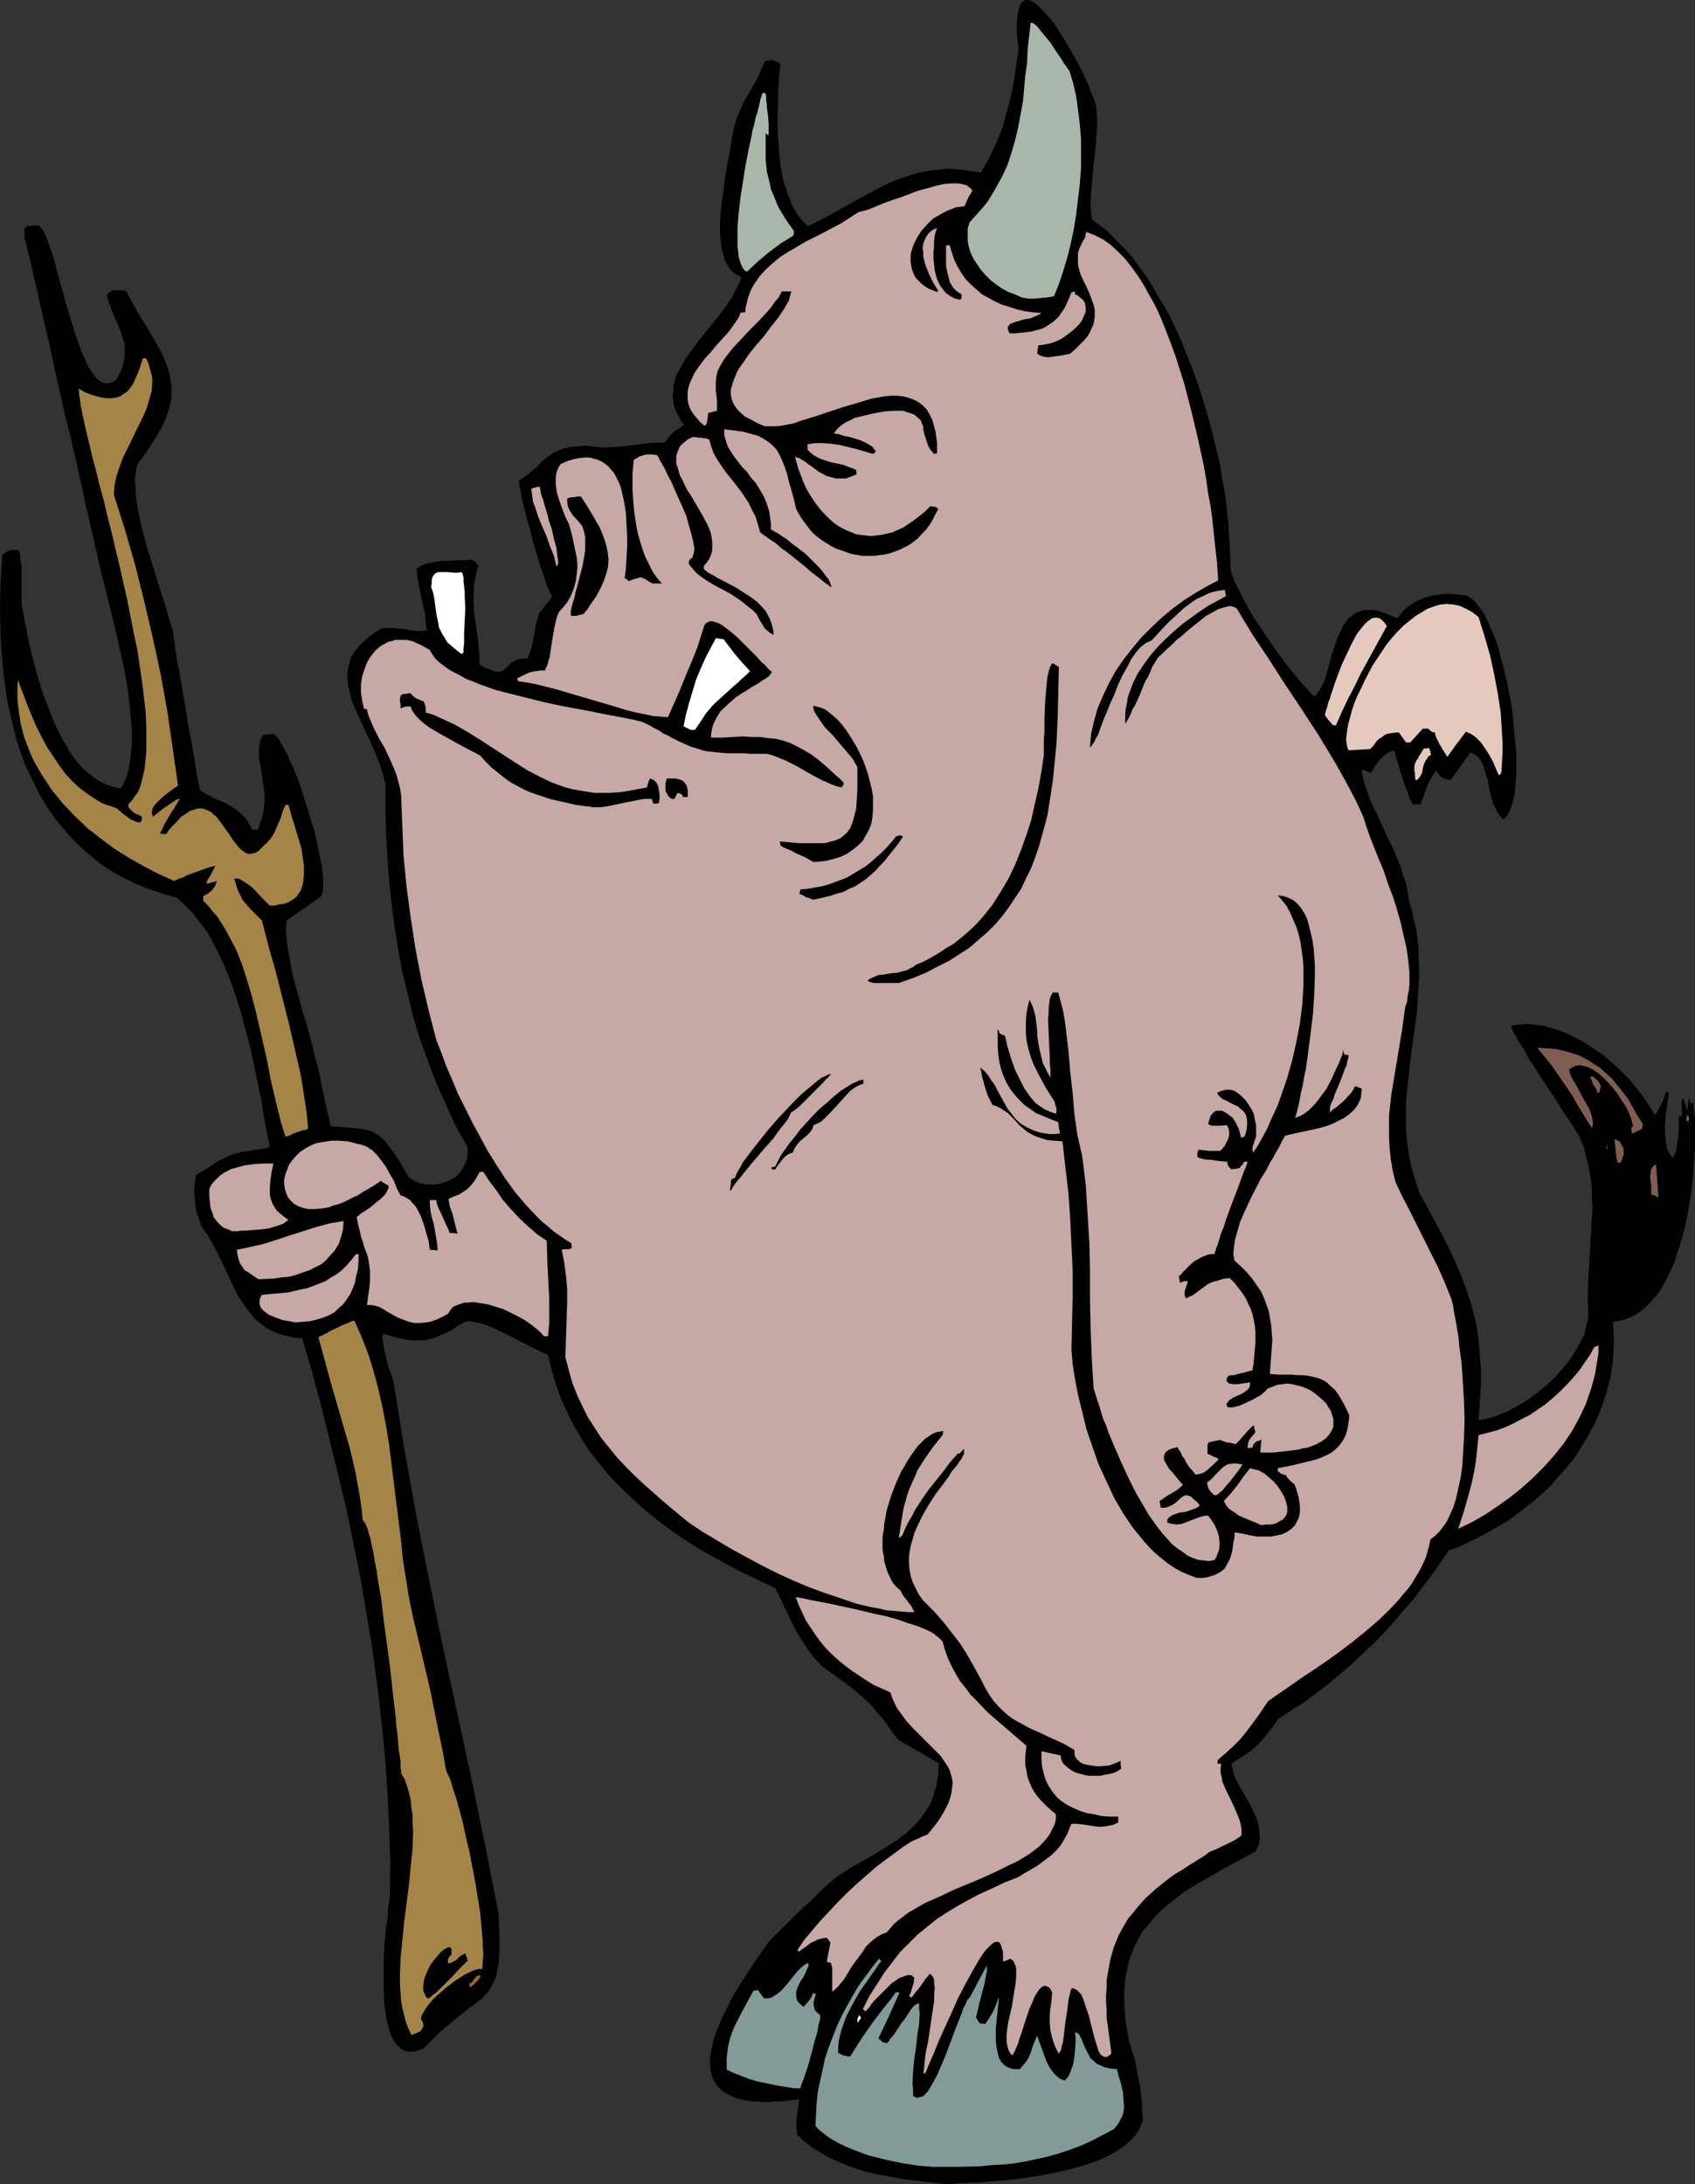 <?xml version="1.0" encoding="UTF-8" standalone="no"?>
<svg
   version="1.0"
   width="120.88mm"
   height="155.711mm"
   id="svg40"
   sodipodi:docname="Demon with Stick.wmf"
   xmlns:inkscape="http://www.inkscape.org/namespaces/inkscape"
   xmlns:sodipodi="http://sodipodi.sourceforge.net/DTD/sodipodi-0.dtd"
   xmlns="http://www.w3.org/2000/svg"
   xmlns:svg="http://www.w3.org/2000/svg">
  <rect width="100%" height="100%" fill="#333333" stroke="none"/>
  <sodipodi:namedview
     id="namedview40"
     pagecolor="#ffffff"
     bordercolor="#000000"
     borderopacity="0.25"
     inkscape:showpageshadow="2"
     inkscape:pageopacity="0.0"
     inkscape:pagecheckerboard="0"
     inkscape:deskcolor="#d1d1d1"
     inkscape:document-units="mm" />
  <defs
     id="defs1">
    <pattern
       id="WMFhbasepattern"
       patternUnits="userSpaceOnUse"
       width="6"
       height="6"
       x="0"
       y="0" />
  </defs>
  <path
     style="fill:#000000;fill-opacity:1;fill-rule:evenodd;stroke:none"
     d="m 255.18,588.515 -5.495,-0.646 -5.495,-0.646 -5.495,-0.97 -2.747,-0.485 -2.586,-0.646 -2.586,-0.808 -2.586,-0.97 -2.424,-0.97 -2.424,-1.131 -2.263,-1.293 -2.263,-1.454 -2.101,-1.616 -1.939,-1.778 v -1.293 l -0.162,-1.293 0.162,-2.262 0.323,-2.262 0.323,-2.424 -1.939,0.323 -1.778,0.162 -1.616,0.162 h -1.616 l -1.454,0.162 h -1.454 l -1.454,-0.162 h -1.131 l -1.293,-0.162 -1.131,-0.162 -0.97,-0.323 -0.97,-0.162 -1.778,-0.808 -1.616,-0.808 -1.131,-0.97 -0.97,-1.131 -0.808,-1.293 -0.485,-1.293 -0.323,-1.454 -0.162,-1.616 v -1.454 l 0.323,-1.778 0.323,-1.778 0.485,-1.939 0.646,-1.778 0.808,-1.939 0.808,-1.939 0.97,-1.939 1.939,-3.878 2.424,-3.878 2.424,-3.717 2.424,-3.555 1.131,-1.616 1.131,-1.616 1.778,-1.778 1.939,-1.939 1.939,-1.939 2.101,-2.101 2.263,-2.101 2.424,-2.262 2.424,-2.424 2.747,-2.424 2.586,-1.778 2.586,-1.616 5.171,-2.909 2.424,-1.454 2.263,-1.454 2.263,-1.454 2.101,-1.616 1.939,-1.778 1.616,-1.778 1.454,-1.939 1.454,-2.262 0.485,-1.131 0.485,-1.293 0.323,-1.293 0.485,-1.293 0.162,-1.454 0.323,-1.454 v -1.616 l 0.162,-1.616 -5.656,-3.232 -5.333,-3.07 -1.454,-1.939 -1.293,-1.778 -1.131,-1.616 -1.131,-1.293 -1.131,-1.293 -0.97,-1.293 -2.263,-2.101 -2.263,-1.939 -2.424,-1.939 -1.454,-0.97 -1.454,-1.131 -1.616,-1.131 -1.778,-1.293 -1.454,-1.454 -1.131,-1.293 -0.97,-1.293 -0.97,-1.454 -1.616,-2.424 -1.454,-2.585 -2.424,-5.009 -1.293,-2.747 -1.454,-2.909 -5.171,-2.424 -5.333,-2.585 -5.01,-2.747 -5.171,-2.909 -4.848,-3.07 -4.687,-3.393 -4.525,-3.555 -4.202,-3.878 -2.101,-1.939 -1.939,-1.939 -1.939,-2.101 -1.778,-2.101 -1.778,-2.262 -1.616,-2.101 -1.616,-2.424 -2.747,-4.686 -1.293,-2.585 -1.131,-2.424 -1.131,-2.585 -0.97,-2.747 -0.808,-2.747 -0.808,-2.747 -0.646,-2.909 -1.293,-0.485 -1.293,-0.646 -2.909,-1.454 -3.071,-1.616 -2.909,-1.454 -3.071,-1.454 -1.454,-0.646 -1.293,-0.485 -1.454,-0.323 -1.293,-0.323 -1.131,-0.162 -1.131,0.162 -1.778,0.97 -1.454,0.97 -1.454,0.808 -1.454,0.646 -1.131,0.485 -1.131,0.485 -1.293,0.323 -1.131,0.323 h -1.131 -1.131 -1.293 l -1.293,-0.162 -1.454,-0.323 -1.454,-0.323 -1.778,-0.485 -1.778,-0.485 -0.162,0.646 v 0.485 l 0.162,1.454 0.323,1.616 0.323,1.778 0.97,3.555 0.646,1.616 0.485,1.454 1.454,9.049 1.454,9.049 3.232,17.937 3.555,17.937 3.717,17.937 1.939,9.049 1.939,8.888 3.879,17.937 3.717,18.098 3.555,18.098 v 2.424 l 0.162,2.101 v 2.101 1.778 1.616 l -0.162,1.616 v 1.293 l -0.323,1.293 -0.162,1.131 -0.162,0.97 -0.323,0.97 -0.485,0.97 -0.808,1.454 -0.97,1.454 -1.293,1.293 -1.454,1.131 -0.808,0.646 -0.97,0.646 -0.97,0.808 -0.97,0.808 -1.131,0.808 -1.131,0.97 -1.131,0.97 -1.454,1.131 -1.293,1.131 -1.454,1.454 -1.454,1.454 -1.616,1.616 -1.454,0.485 -1.293,0.323 h -1.131 l -0.97,-0.162 -0.97,-0.485 -0.97,-0.808 -0.646,-0.808 -0.808,-1.131 -0.485,-1.131 -0.485,-1.454 -0.323,-1.454 -0.485,-1.616 -0.162,-1.778 -0.323,-1.778 -0.162,-3.878 v -4.04 -3.878 l 0.162,-4.04 0.323,-3.555 0.162,-1.778 0.323,-1.616 0.162,-1.454 v -1.293 l 0.162,-1.293 0.162,-0.97 0.162,-0.808 v -0.646 l 0.162,-9.372 -0.323,-9.534 -0.485,-9.534 -0.646,-9.534 -0.97,-9.534 -1.131,-9.695 -1.293,-9.534 -1.616,-9.695 -1.616,-9.534 -1.939,-9.534 -1.939,-9.372 -2.263,-9.372 -2.263,-9.211 -2.263,-9.049 -2.424,-9.049 -2.586,-8.888 H 79.835 l -1.454,-0.323 -1.454,-0.323 -1.293,-0.323 -1.293,-0.485 -1.131,-0.485 -1.131,-0.646 -1.131,-0.808 -1.939,-1.454 -1.616,-1.939 -1.454,-1.939 -1.454,-2.101 -1.293,-2.424 -1.131,-2.424 -2.263,-4.848 -1.293,-2.585 -1.293,-2.424 -1.293,-2.262 -1.616,-2.262 -0.646,-1.939 -0.646,-1.778 -0.323,-1.778 -0.162,-1.616 -0.162,-1.616 v -1.616 l 0.162,-1.616 0.323,-1.939 1.939,-1.131 1.616,-0.97 1.616,-1.131 1.454,-0.808 1.616,-0.808 1.939,-0.808 0.97,-0.162 0.97,-0.323 1.131,-0.162 1.293,-0.162 0.646,-0.162 0.646,-0.162 h 0.646 l 0.646,-0.162 1.293,-0.162 0.808,-0.162 0.646,-0.323 -0.808,-3.878 -0.808,-4.201 -0.646,-4.363 -0.97,-4.525 -0.97,-4.686 -0.97,-4.686 -1.293,-4.848 -1.293,-4.848 -1.454,-4.686 -1.616,-4.525 -1.778,-4.363 -2.101,-4.201 -0.97,-1.939 -1.131,-1.939 -1.293,-1.778 -1.293,-1.616 -1.293,-1.778 -1.454,-1.454 -1.454,-1.454 -1.454,-1.293 -3.879,-1.131 -3.879,-1.293 -3.555,-1.454 -3.232,-1.616 -3.232,-1.778 -2.909,-1.939 -2.747,-2.262 -2.586,-2.262 -2.424,-2.424 -2.263,-2.585 -2.101,-2.585 -1.939,-2.747 -1.778,-2.909 -1.616,-3.07 -1.454,-3.07 -1.454,-3.07 -1.131,-3.232 -1.131,-3.393 -0.808,-3.393 -0.808,-3.393 -0.808,-3.555 -0.485,-3.393 -0.485,-3.555 -0.323,-3.717 -0.323,-3.555 L 0.162,170.963 0,163.692 l 0.162,-7.11 0.485,-7.11 0.646,-0.485 0.485,-0.323 0.323,-0.162 0.323,-0.162 0.485,-0.162 h 0.485 1.454 l 0.323,0.323 0.162,0.646 0.162,0.646 v 0.97 l 0.323,1.778 v 2.101 7.918 l 0.162,1.131 0.323,1.293 0.162,1.293 0.323,1.616 0.323,1.616 0.323,1.778 0.808,3.717 0.97,3.878 1.131,4.04 1.293,4.201 1.616,4.04 1.616,4.04 1.778,3.717 1.131,1.778 0.97,1.778 1.131,1.616 1.131,1.454 1.293,1.454 1.293,1.131 1.454,1.131 1.293,0.97 1.616,0.808 1.454,0.646 1.616,0.485 1.616,0.323 0.808,-1.616 0.646,-1.616 0.485,-1.616 0.323,-1.778 0.323,-1.939 0.162,-2.101 0.162,-1.939 v -2.262 l -0.323,-4.525 -0.485,-4.848 -0.646,-4.686 -0.97,-5.009 -1.131,-5.009 -1.131,-4.848 -1.131,-4.686 -1.131,-4.686 -1.131,-4.363 -0.485,-1.939 -0.485,-1.939 -0.323,-1.939 -0.485,-1.616 -0.323,-1.778 -0.323,-1.454 -0.485,-1.939 -0.485,-2.101 -0.485,-2.262 -0.646,-2.424 -0.485,-2.747 -0.646,-2.747 -0.646,-2.909 -0.646,-2.909 -1.454,-6.302 -1.616,-6.464 -2.909,-12.927 -1.293,-6.302 -0.808,-3.07 -0.646,-2.909 -0.646,-2.909 L 10.505,80.796 10.02,78.21 9.373,75.786 8.888,73.524 8.404,71.423 8.08,69.646 7.596,68.03 7.272,66.737 7.111,65.606 6.788,64.798 6.626,64.313 v -0.646 -0.646 -0.808 -0.646 l 0.323,-0.323 0.485,-0.323 h 0.808 L 9.212,60.758 h 1.131 l 0.485,0.323 0.485,0.646 0.485,0.646 0.485,1.131 0.485,1.131 0.485,1.454 0.646,1.616 0.485,1.616 0.485,1.778 0.485,1.939 1.131,4.04 0.646,2.101 0.485,2.101 1.293,4.201 1.293,4.201 0.646,1.939 0.646,1.778 0.646,1.778 0.808,1.616 0.646,1.616 0.808,1.293 0.808,1.131 0.646,0.97 0.97,0.808 0.808,0.485 0.808,0.162 h 0.97 l 0.97,-0.323 0.97,-0.646 0.97,-1.778 0.646,-1.616 0.485,-1.616 0.162,-1.616 v -1.454 -1.454 l -0.485,-1.293 -0.323,-1.454 -1.131,-2.747 -1.131,-2.585 -0.97,-2.585 -0.485,-1.293 -0.323,-1.454 0.646,-0.485 0.485,-0.323 0.485,-0.323 h 0.485 1.131 0.808 l 1.131,0.162 1.778,3.232 1.778,3.232 1.778,2.747 1.616,2.747 1.454,2.585 1.454,2.585 0.97,2.424 0.808,2.424 0.485,2.585 0.162,1.131 v 1.454 1.293 l -0.162,1.293 -0.323,1.454 -0.485,1.454 -0.485,1.454 -0.646,1.616 -0.808,1.616 -0.97,1.616 -1.131,1.778 -1.131,1.778 -1.293,1.939 -1.616,1.939 -0.323,0.97 -0.162,0.97 -0.323,2.262 0.162,2.585 0.162,2.747 0.485,3.07 0.646,3.07 0.808,3.232 0.808,3.232 2.101,6.625 0.97,3.232 0.97,3.07 0.97,2.909 0.808,2.909 0.808,2.585 0.646,2.262 0.162,1.778 0.323,1.616 v 1.131 l 0.323,1.293 0.162,1.454 0.162,0.808 0.162,0.97 0.323,1.131 0.162,1.131 0.162,1.293 0.323,1.293 0.162,1.616 0.323,1.616 0.323,1.778 0.323,1.778 0.323,2.101 0.323,2.262 0.485,2.424 0.485,2.585 0.485,2.747 0.485,2.909 0.485,3.07 0.646,3.393 0.646,0.646 0.808,0.485 1.778,0.97 1.778,0.808 1.939,0.808 1.939,1.131 0.97,0.646 0.808,0.646 0.97,0.97 0.97,0.97 0.808,1.293 0.646,1.454 h 0.808 l 0.808,0.162 0.646,-1.939 0.646,-1.939 0.323,-1.778 0.162,-1.939 v -1.778 l -0.162,-1.778 -0.485,-3.393 -0.485,-3.232 -0.323,-1.454 v -1.454 -1.293 l 0.162,-1.293 0.323,-1.293 0.646,-1.131 3.071,-0.162 0.485,0.646 0.646,0.646 0.485,0.97 0.646,1.131 0.646,1.131 0.646,1.131 0.485,1.454 0.808,1.454 1.293,3.232 1.131,3.232 1.131,3.555 1.131,3.717 1.131,3.555 0.808,3.555 0.646,3.232 0.323,1.616 0.323,1.454 0.162,1.454 0.162,1.293 v 1.131 1.131 0.97 l -0.162,0.808 -0.162,0.808 -0.323,0.485 -9.212,6.464 -0.162,2.424 0.162,2.424 0.323,2.585 0.485,2.747 0.485,2.747 0.646,2.909 1.616,5.817 0.808,3.07 0.97,2.909 1.616,5.979 0.646,2.909 0.808,2.909 0.646,2.747 0.485,2.747 0.646,2.909 0.646,2.909 0.646,2.585 0.162,1.131 0.323,0.97 2.424,0.162 2.101,0.162 1.939,0.162 1.616,0.162 1.454,0.323 1.131,0.323 1.131,0.485 0.97,0.646 0.97,0.808 0.97,0.808 0.808,1.131 0.97,1.293 0.97,1.454 1.131,1.616 0.485,0.97 0.323,0.485 0.323,0.646 0.646,0.97 0.646,1.131 1.293,0.808 1.293,0.646 1.454,0.323 1.293,0.162 h 1.454 l 1.293,-0.162 1.293,-0.323 1.293,-0.485 1.131,-0.646 1.131,-0.646 0.808,-0.97 0.808,-1.131 0.646,-1.293 0.485,-1.293 0.162,-1.454 v -1.616 l -3.232,-5.817 -2.747,-5.979 -2.586,-5.817 -2.263,-5.979 -2.101,-5.817 -1.778,-5.979 -1.454,-5.979 -1.454,-5.979 -1.131,-6.14 -0.97,-6.14 -0.808,-6.14 -0.646,-6.302 -0.485,-6.302 -0.323,-6.302 -0.162,-6.464 v -6.625 l -0.646,-2.747 -0.97,-2.909 -1.131,-2.909 -1.293,-2.909 -1.293,-2.747 -1.293,-2.747 -1.293,-2.909 -1.131,-2.585 -0.646,-2.747 -0.323,-1.293 -0.162,-1.293 -0.162,-1.293 0.162,-1.293 0.162,-1.293 0.323,-1.131 0.323,-1.293 0.646,-1.131 0.808,-1.131 0.97,-1.131 1.131,-1.131 1.293,-1.131 1.616,-1.131 1.778,-1.131 1.616,-0.162 h 1.454 l 3.394,0.323 1.454,0.323 1.616,0.162 h 1.454 l 1.293,-0.162 -0.323,-2.101 -0.162,-2.262 -0.97,-4.201 -0.808,-4.04 -0.323,-2.101 -0.162,-1.939 0.646,-0.485 0.646,-0.323 0.808,-0.323 0.808,-0.323 1.939,-0.323 2.101,-0.323 h 2.101 l 2.101,-0.162 h 1.939 l 1.939,-0.162 0.323,0.323 0.485,0.323 0.808,0.97 -0.485,1.616 -0.323,1.616 -0.323,1.616 -0.162,1.616 v 3.232 l 0.162,3.232 0.485,3.232 0.485,3.393 0.323,3.393 0.162,3.717 0.808,0.485 0.646,0.323 1.293,0.485 1.131,0.485 0.808,0.162 h 0.646 l 0.646,-0.162 0.485,-0.323 0.485,-0.323 0.97,-0.97 0.323,-0.485 0.646,-0.323 0.808,-0.485 0.808,-0.323 1.131,-0.162 h 1.293 l 0.646,-1.616 0.485,-1.616 0.646,-3.07 0.485,-3.07 0.485,-1.454 0.485,-1.616 0.646,-0.646 0.485,-0.646 0.323,-0.485 0.323,-0.485 0.646,-0.646 0.323,-0.485 0.323,-0.485 0.162,-0.162 0.162,-0.485 -0.162,-0.162 -0.323,-0.323 -0.162,-0.485 -0.162,-0.485 -0.323,-0.646 -0.323,-0.808 -0.323,-0.97 -0.323,-0.97 -0.808,-2.262 -0.808,-2.585 -0.808,-2.747 -0.808,-2.747 -0.646,-2.747 -0.808,-2.747 -0.646,-2.585 -0.646,-2.424 -0.162,-0.97 -0.162,-0.97 -0.162,-0.97 -0.162,-0.646 -0.162,-0.646 v -0.646 -0.323 -0.162 l 1.454,-0.97 1.131,-0.808 0.97,-0.97 0.97,-0.646 0.808,-0.808 0.646,-0.808 1.616,-1.293 0.646,-0.485 0.97,-0.646 0.97,-0.485 1.131,-0.485 1.293,-0.323 1.454,-0.323 1.778,-0.162 1.939,-0.162 1.778,0.162 1.454,0.162 1.454,0.162 h 1.293 l 2.424,-0.162 2.263,-0.162 2.263,-0.323 2.586,-0.323 1.293,-0.162 1.454,-0.162 h 1.616 1.616 l 0.646,-0.97 0.485,-0.646 1.131,-1.131 0.646,-0.485 1.454,-0.97 0.808,-0.646 -0.97,-1.293 -0.646,-1.293 -0.646,-1.293 -0.485,-1.293 -0.162,-1.293 -0.162,-1.293 0.162,-1.131 v -1.293 l 0.323,-1.293 0.323,-1.293 0.485,-1.131 0.646,-1.131 1.454,-2.585 1.616,-2.262 1.778,-2.424 1.939,-2.424 3.879,-4.848 1.939,-2.585 1.616,-2.424 1.293,-2.585 0.646,-1.293 0.485,-1.293 -0.97,-0.485 -0.808,-0.485 -0.808,-0.646 -0.646,-0.646 -0.485,-0.97 -0.646,-0.97 -0.323,-0.97 -0.323,-1.131 -0.323,-1.131 -0.162,-1.293 -0.323,-2.747 v -2.909 l 0.162,-2.909 0.323,-3.07 0.485,-3.07 0.323,-3.07 0.485,-2.909 0.485,-2.585 0.323,-1.293 0.162,-1.131 0.162,-1.131 0.162,-1.131 0.162,-0.97 0.162,-0.808 0.323,-1.616 0.323,-1.293 0.97,-2.747 1.131,-2.585 1.293,-2.262 2.586,-4.525 1.131,-2.424 0.97,-2.262 0.646,-0.162 h 0.485 l 0.808,-0.162 0.485,0.162 0.323,0.162 0.646,0.162 0.808,0.646 -0.323,2.262 -0.162,2.424 -0.162,2.747 v 2.909 l -0.162,3.07 v 3.232 l 0.162,3.232 0.162,3.07 0.323,3.232 0.485,3.07 0.646,2.909 0.97,2.747 0.97,2.585 0.646,1.293 0.646,1.131 0.646,0.97 0.808,0.97 0.808,0.97 0.97,0.808 2.909,-1.454 2.747,-1.454 5.495,-3.07 5.333,-2.909 2.747,-1.454 2.586,-1.293 2.747,-1.131 2.909,-0.97 2.747,-0.808 3.071,-0.485 3.071,-0.323 1.616,-0.162 1.616,0.162 1.778,0.162 1.616,0.162 1.778,0.323 1.778,0.323 1.131,-1.939 1.131,-2.101 0.97,-1.939 0.97,-2.101 1.616,-4.04 1.131,-4.201 1.131,-4.201 0.808,-4.04 0.646,-4.363 0.646,-4.363 -0.162,-1.454 -0.162,-1.454 -0.162,-1.293 V 7.918 6.787 5.817 l 0.162,-0.808 V 4.04 l 0.162,-0.646 0.162,-0.646 0.323,-1.131 0.323,-0.808 0.646,-0.485 L 276.351,0 h 0.808 l 0.646,0.162 0.808,0.485 0.97,0.646 0.808,0.808 0.97,0.97 0.97,1.131 1.131,1.293 0.97,1.293 1.939,3.07 1.939,3.232 1.939,3.393 1.778,3.393 1.454,3.232 0.485,1.454 0.646,1.454 0.485,1.293 0.323,1.131 0.162,1.778 0.162,1.939 -0.162,3.878 -0.323,4.04 -0.485,4.04 -0.323,3.878 -0.323,3.878 -0.162,1.778 v 1.939 l 0.162,1.778 0.162,1.778 2.263,1.616 2.263,1.778 1.939,2.101 2.101,2.101 2.101,2.262 1.778,2.424 1.939,2.585 1.778,2.747 1.616,2.909 1.778,2.909 1.616,2.909 1.454,3.07 1.454,3.232 1.293,3.232 1.293,3.232 1.293,3.393 2.263,6.787 1.939,6.787 1.616,6.787 0.808,3.393 0.485,3.393 0.646,3.232 0.485,3.232 0.323,3.232 0.323,3.07 0.162,3.07 0.162,2.909 0.162,2.909 v 2.747 l 0.485,1.778 0.808,2.101 1.131,2.101 1.131,2.262 1.293,2.424 1.293,2.262 3.232,4.848 3.232,4.686 1.778,2.424 1.616,2.101 1.778,2.101 1.616,1.939 1.616,1.778 1.454,1.616 0.646,-0.323 0.485,-0.646 0.485,-0.646 0.808,-1.616 0.485,-0.97 0.646,-2.101 0.646,-2.424 0.646,-2.424 0.808,-2.424 0.808,-2.262 0.97,-2.101 0.485,-1.131 0.646,-0.808 0.646,-0.97 0.808,-0.646 0.808,-0.646 0.808,-0.485 1.131,-0.323 0.97,-0.323 h 1.131 1.293 l 1.454,0.323 1.454,0.485 1.616,0.646 1.778,0.808 0.808,-0.97 0.808,-0.97 0.97,-0.97 0.97,-0.646 1.131,-0.808 1.131,-0.485 1.131,-0.485 1.293,-0.485 1.293,-0.323 1.131,-0.162 1.293,-0.162 1.454,-0.162 2.586,0.162 2.747,0.323 1.131,0.646 0.97,0.808 0.97,1.131 0.97,1.293 0.97,1.616 0.808,1.616 0.808,1.939 0.808,1.939 0.808,2.101 0.646,2.262 0.646,2.424 0.646,2.424 1.131,5.171 0.97,5.171 0.485,5.171 0.485,5.171 0.162,2.262 v 2.424 2.262 l -0.162,2.101 -0.162,1.939 -0.162,1.778 -0.323,1.616 -0.485,1.454 -0.485,1.293 -0.485,0.97 -0.646,0.808 -0.646,0.485 -0.808,-0.808 -0.808,-1.131 -0.485,-1.131 -0.646,-1.293 -0.808,-2.909 -0.485,-2.747 -0.808,-2.747 -0.323,-1.293 -0.485,-1.131 -0.646,-0.97 -0.646,-0.808 -0.97,-0.646 -0.97,-0.323 -5.171,7.272 h -0.97 l -0.646,-0.323 -0.646,-0.162 -0.485,-0.323 -0.646,-0.808 -0.646,-0.808 -0.646,0.97 -0.646,0.97 -1.131,2.262 -0.808,2.424 -0.97,2.424 h -2.101 l -0.162,-0.323 -0.323,-0.646 -0.323,-0.646 -0.323,-0.97 -0.323,-0.97 -0.485,-1.131 -0.808,-2.424 -0.808,-2.585 -0.323,-1.131 -0.323,-1.131 -0.323,-0.808 -0.162,-0.808 -0.162,-0.646 v -0.323 l -1.131,0.323 -0.97,0.485 -0.808,0.646 -0.808,0.808 -1.454,1.778 -1.131,1.939 -0.808,-0.162 -0.485,-0.162 -0.646,-0.323 h -0.646 l 0.323,1.778 0.485,2.101 0.808,2.101 0.646,1.939 0.97,2.262 1.131,2.101 1.939,4.525 2.263,4.525 1.939,4.686 0.646,2.262 0.808,2.262 0.485,2.424 0.323,2.262 0.808,2.585 0.485,2.585 0.646,2.424 0.323,2.585 0.323,2.585 v 2.424 l 0.162,5.009 -0.323,4.848 -0.323,5.009 -1.293,9.695 -0.646,4.686 -0.485,4.848 -0.485,4.848 v 4.848 2.424 l 0.162,2.424 0.323,2.424 0.323,2.424 0.485,2.424 0.646,2.424 0.808,2.424 0.808,2.585 2.263,4.201 2.101,3.878 2.101,3.878 1.778,3.555 1.616,3.555 1.454,3.393 1.293,3.393 1.131,3.393 0.97,3.393 0.808,3.555 0.485,3.717 0.323,3.717 0.323,4.04 v 4.363 l -0.162,2.101 -0.162,2.424 -0.162,2.262 -0.162,2.585 1.293,-0.162 1.131,-0.323 1.293,-0.323 1.454,-0.485 2.747,-1.131 2.586,-1.454 2.747,-1.616 2.586,-1.939 2.424,-1.939 2.424,-2.262 2.101,-2.424 1.939,-2.424 1.616,-2.585 1.454,-2.585 0.646,-1.293 0.323,-1.293 0.323,-1.293 0.323,-1.293 0.162,-1.293 v -1.293 -1.293 l -0.162,-1.131 0.162,-5.817 0.323,-5.656 0.323,-5.656 0.323,-5.494 0.162,-2.747 -0.162,-2.585 v -2.747 l -0.323,-2.747 -0.485,-2.747 -0.646,-2.585 -0.646,-2.747 -1.131,-2.747 -0.162,-0.323 -0.323,-0.646 -0.485,-0.646 -0.485,-0.808 -0.485,-0.808 -0.646,-0.97 -1.293,-1.939 -1.454,-2.262 -1.616,-2.585 -3.394,-5.009 -1.616,-2.585 -1.616,-2.424 -1.293,-2.424 -1.293,-2.101 -0.646,-0.808 -0.323,-0.97 -0.485,-0.646 -0.323,-0.646 -0.323,-0.646 -0.162,-0.485 v -0.323 -0.162 l 1.293,-0.162 1.454,-0.162 1.454,-0.162 1.454,0.162 2.747,0.323 2.909,0.808 2.747,0.97 2.909,1.293 2.586,1.454 2.747,1.778 2.586,1.778 2.424,2.101 2.263,2.101 2.263,2.262 1.939,2.424 1.778,2.262 1.616,2.424 1.454,2.424 0.485,-0.485 0.323,-0.646 0.485,-0.97 0.485,-0.808 0.808,-1.939 0.162,-0.646 0.162,-0.646 h 0.808 v 0.808 l -0.162,0.97 -0.323,2.262 -0.323,2.262 -0.162,2.585 v 2.424 l 0.162,1.293 0.162,1.131 0.162,1.131 0.323,0.97 0.485,0.808 0.646,0.97 0.323,-0.323 0.323,-0.485 0.162,-0.485 0.323,-0.808 0.162,-1.616 0.323,-1.778 0.162,-1.778 v -1.778 -0.646 -1.131 l 0.162,-0.485 0.323,0.162 0.323,0.162 v -4.848 l 0.323,0.162 h 0.162 l 0.97,3.07 0.485,-3.555 0.162,0.646 0.162,0.808 h 0.808 l 0.162,1.293 0.162,1.454 0.162,1.616 v 1.778 4.04 2.101 l -0.162,2.262 -0.323,4.525 -0.485,4.848 -0.808,4.848 -0.97,4.848 -1.293,4.686 -0.808,2.262 -0.646,2.262 -0.97,2.101 -0.97,2.101 -0.97,1.778 -1.131,1.939 -1.293,1.616 -1.293,1.454 -1.454,1.454 -1.454,1.131 -1.616,0.97 -1.778,0.808 -1.778,0.485 -1.939,0.323 0.162,2.747 0.162,2.585 -0.162,2.585 -0.162,2.585 -0.323,2.424 -0.485,2.585 -0.646,2.424 -0.646,2.262 -0.808,2.424 -0.97,2.424 -0.97,2.262 -1.131,2.101 -1.293,2.262 -1.293,2.101 -1.293,2.101 -1.454,1.939 -1.616,1.939 -1.778,1.939 -1.616,1.939 -1.778,1.778 -1.939,1.778 -1.939,1.616 -2.101,1.616 -1.939,1.454 -2.101,1.616 -2.263,1.293 -2.263,1.293 -2.263,1.293 -2.263,1.131 -2.263,1.131 -2.424,1.131 -2.424,0.808 -2.263,3.393 -2.424,3.393 -2.424,3.232 -2.424,3.232 -2.747,3.07 -2.586,3.07 -2.747,3.07 -2.909,2.909 -2.909,2.747 -2.909,2.747 -3.232,2.747 -3.071,2.585 -3.232,2.424 -3.232,2.424 -3.394,2.101 -3.394,2.262 -0.808,1.131 -0.646,0.97 -1.454,1.778 -1.293,1.616 -1.293,1.454 -1.454,1.293 -1.616,1.131 -1.939,1.293 -0.97,0.646 -1.131,0.646 0.162,1.131 0.323,1.293 0.485,1.454 0.646,1.293 1.616,2.909 1.778,3.07 0.808,1.616 0.646,1.454 0.646,1.616 0.323,1.616 0.162,1.616 v 1.454 l -0.323,1.616 -0.808,1.616 -4.202,2.262 -4.202,2.262 -3.879,2.262 -3.717,2.101 -3.555,2.262 -3.071,2.424 -1.454,1.131 -1.454,1.293 -1.293,1.293 -1.293,1.454 -1.131,1.454 -1.131,1.293 -0.97,1.616 -0.808,1.616 -0.808,1.616 -0.646,1.778 -0.646,1.778 -0.323,1.939 -0.485,2.101 -0.162,2.101 -0.162,2.262 v 2.262 l 0.162,2.424 0.162,2.585 0.485,2.585 0.485,2.909 0.808,2.585 0.808,2.585 0.485,2.585 0.485,2.585 0.485,2.424 0.323,2.747 0.162,2.747 0.162,3.07 -0.485,1.454 -0.646,1.293 -0.808,1.293 -1.131,1.131 -1.131,1.131 -1.293,0.97 -1.454,0.97 -1.616,0.97 -1.616,0.808 -1.778,0.808 -1.778,0.646 -1.939,0.646 -4.04,1.131 -4.202,0.97 -4.363,0.808 -4.202,0.646 -4.202,0.485 -4.04,0.323 -3.555,0.323 h -1.778 l -1.616,0.162 h -1.454 l -1.454,0.162 h -1.293 z"
     id="path1" />
  <path
     style="fill:#829b99;fill-opacity:1;fill-rule:evenodd;stroke:none"
     d="m 251.463,583.829 -1.939,-0.162 -2.101,-0.162 -1.939,-0.323 -2.263,-0.323 -4.525,-0.97 -4.525,-1.131 -2.263,-0.808 -2.101,-0.808 -1.939,-0.808 -1.939,-0.97 -1.778,-0.97 -1.616,-1.131 -1.454,-1.131 -1.293,-1.293 0.162,-3.07 0.162,-3.07 0.323,-3.07 0.646,-3.07 0.646,-2.909 0.646,-3.07 0.97,-2.909 1.131,-2.909 1.131,-2.909 1.293,-2.747 1.454,-2.747 1.454,-2.585 1.616,-2.747 1.778,-2.424 1.778,-2.424 1.939,-2.424 0.323,0.323 0.323,0.323 -0.808,0.97 -0.808,1.293 -0.97,1.293 -0.97,1.454 -2.101,2.909 -1.939,3.393 -1.778,3.393 -0.646,1.778 -0.646,1.778 -0.485,1.778 -0.323,1.454 -0.162,1.616 v 1.616 l 0.646,0.323 0.646,0.323 0.808,0.162 0.485,0.162 h 0.646 l 1.616,-2.585 1.454,-2.262 1.454,-2.101 1.454,-2.101 3.071,-4.04 1.616,-1.939 1.616,-2.262 h 0.485 0.323 l 0.162,0.162 -2.747,6.14 -2.909,6.14 0.485,0.323 0.323,0.323 0.323,0.323 0.485,0.162 h 0.323 l 0.323,0.162 0.323,-0.323 0.323,-0.323 0.323,-0.646 0.646,-0.646 1.131,-1.616 1.131,-1.778 1.293,-1.616 0.485,-0.808 0.485,-0.808 0.485,-0.646 0.323,-0.485 0.162,-0.162 0.162,-0.162 0.646,-0.485 0.808,-0.323 v 1.454 l 0.162,1.293 -0.162,2.909 -0.485,2.909 -0.162,1.616 -0.162,1.616 -0.485,3.232 -0.323,3.232 -0.162,3.393 0.162,1.616 v 1.778 l 0.646,0.323 0.485,0.162 0.485,-0.162 0.646,-0.162 0.485,-0.162 0.485,-0.485 0.646,-0.646 0.485,-0.808 0.485,-0.808 0.485,-0.808 1.131,-2.101 0.97,-2.262 1.131,-2.585 0.97,-2.585 0.485,-1.293 0.485,-1.293 0.97,-2.585 0.97,-2.424 0.808,-2.101 0.323,-0.97 0.485,-0.808 0.323,-0.808 0.323,-0.646 0.485,-0.485 0.323,-0.485 4.363,-8.241 v 1.616 l -0.323,1.616 -0.323,1.778 -0.485,1.778 -0.485,1.939 -0.485,1.778 -0.808,3.555 0.485,0.808 0.323,0.485 0.323,0.323 h 0.646 l 0.646,0.162 1.131,-1.616 1.131,-1.939 0.808,-1.939 0.323,-0.97 0.323,-0.808 v 0.97 l -0.162,1.131 -0.162,1.454 -0.162,1.616 -0.323,3.232 v 1.778 1.616 l 0.162,1.616 0.323,1.454 0.323,1.454 0.646,1.131 0.808,0.808 0.646,0.485 0.485,0.162 0.646,0.323 0.808,0.162 h 0.808 0.808 l 0.97,-1.131 0.808,-0.97 0.646,-1.131 0.485,-1.131 0.808,-2.424 0.97,-2.262 0.485,1.454 1.293,3.555 0.646,1.778 0.808,1.616 1.131,1.616 0.646,0.646 0.646,0.646 0.808,0.485 0.97,0.323 0.485,-0.485 0.485,-0.646 0.323,-0.646 0.323,-0.808 0.646,-1.778 0.323,-1.939 0.162,-1.778 0.162,-1.939 v -1.616 l -0.162,-1.454 0.646,0.323 0.485,0.323 0.323,0.646 0.323,0.646 0.323,0.808 0.323,0.808 0.808,1.778 0.485,0.808 0.485,0.97 0.808,0.646 0.808,0.808 1.131,0.485 1.131,0.485 1.454,0.323 1.778,0.162 0.485,1.939 0.646,2.101 0.485,2.101 0.162,2.101 0.162,2.101 -0.162,0.97 -0.162,0.97 -0.485,0.97 -0.485,0.97 -0.646,0.97 -0.808,0.97 -3.071,1.616 -3.071,1.616 -2.909,1.293 -3.071,1.131 -2.909,0.97 -2.909,0.808 -2.909,0.646 -3.071,0.646 -2.909,0.485 -2.909,0.323 -3.071,0.162 -3.071,0.323 -6.303,0.162 h -3.232 z"
     id="path2" />
  <path
     style="fill:#829b99;fill-opacity:1;fill-rule:evenodd;stroke:none"
     d="m 213.97,562.66 -4.848,-0.808 -2.263,-0.485 -2.424,-0.485 -2.263,-0.646 -2.101,-0.808 -2.101,-0.808 -2.101,-0.97 v -1.616 -1.454 l 0.162,-1.454 0.162,-1.454 0.323,-1.454 0.323,-1.293 0.97,-2.585 1.293,-2.585 1.293,-2.424 1.293,-2.424 1.454,-2.585 h 0.646 l 0.485,-0.162 1.616,2.262 h 1.131 l 0.808,-0.162 0.808,-0.485 0.808,-0.485 0.808,-0.646 0.646,-0.646 1.293,-1.454 1.293,-1.616 1.293,-1.616 1.293,-1.293 0.808,-0.646 0.808,-0.485 0.162,0.323 0.162,0.323 -0.646,1.454 -0.646,1.454 -0.97,1.454 -0.646,1.293 -0.323,0.808 -0.162,0.646 v 0.808 0.646 l 0.162,0.646 0.323,0.646 0.646,0.646 0.808,0.646 0.808,-0.808 0.808,-0.97 0.646,-0.97 0.323,-0.97 0.323,0.162 0.485,0.162 -0.323,0.808 -0.162,0.808 -0.162,0.646 v 0.646 l 0.162,0.646 0.162,0.808 0.646,0.646 0.808,0.646 v 0.808 l -0.162,0.808 -0.323,1.131 -0.162,1.293 -0.323,1.293 -0.485,1.454 -0.808,3.232 -0.808,2.909 -0.485,1.616 -0.485,1.293 -0.323,1.131 -0.485,1.131 -0.323,0.97 -0.162,0.646 z"
     id="path3" />
  <path
     style="fill:#c6a8a5;fill-opacity:1;fill-rule:evenodd;stroke:none"
     d="m 248.878,558.782 0.162,-1.293 0.162,-1.616 0.162,-1.778 0.323,-1.939 0.485,-2.101 0.323,-2.262 0.646,-4.363 0.323,-2.262 0.323,-1.939 v -1.939 l 0.162,-1.616 -0.162,-1.454 v -0.646 l -0.162,-0.485 -0.162,-0.485 -0.323,-0.323 -0.323,-0.323 -0.162,-0.162 -0.808,0.97 -0.485,0.485 -0.323,0.646 -0.646,0.808 -0.646,0.97 -0.97,1.131 -1.131,1.454 -0.323,-0.323 -0.323,-0.162 0.485,-0.808 0.162,-0.646 0.162,-0.646 0.162,-0.485 0.323,-0.97 v -0.485 l 0.162,-0.808 -0.323,-0.323 -0.323,-0.323 -0.808,-0.162 -0.808,0.162 -0.808,0.323 -0.97,0.323 -1.131,0.808 -0.97,0.646 -0.97,0.97 -1.939,1.939 -1.778,1.778 -0.808,0.97 -0.485,0.808 -0.646,0.646 -0.323,0.485 -0.808,-0.646 1.778,-3.555 2.101,-3.232 1.939,-3.07 2.101,-2.747 2.101,-2.747 2.424,-2.424 2.263,-2.262 2.586,-2.101 2.586,-2.101 2.747,-1.778 2.909,-1.778 2.909,-1.616 3.071,-1.616 3.232,-1.454 3.394,-1.616 3.717,-1.454 1.293,-0.808 0.808,-0.485 0.646,-0.323 1.293,-0.808 1.131,-0.646 1.939,-1.454 1.939,-1.454 1.454,-1.454 0.808,-0.97 0.646,-0.97 0.646,-1.131 0.646,-1.131 0.485,-1.293 0.646,-1.454 h 1.454 l 1.454,0.162 3.232,0.485 1.616,0.162 1.616,-0.162 1.778,-0.323 0.646,-0.323 0.808,-0.323 v -0.808 -0.808 h -2.424 l -2.101,-0.162 -2.101,-0.485 -1.939,-0.323 -1.939,-0.646 -1.778,-0.808 -1.616,-0.808 -1.454,-0.97 -1.293,-1.131 -1.131,-1.454 -0.97,-1.454 -0.808,-1.616 -0.485,-1.616 -0.485,-1.939 -0.162,-2.101 v -2.101 l 5.171,1.131 0.162,1.131 0.485,0.97 0.646,0.646 0.97,0.808 0.97,0.646 0.97,0.485 1.293,0.323 1.131,0.323 1.293,0.162 h 1.293 1.454 l 1.293,-0.323 1.131,-0.162 1.293,-0.323 0.97,-0.485 0.97,-0.646 -0.162,-1.131 v -0.97 l -0.646,0.323 -0.808,0.323 -0.808,0.323 -0.97,0.323 -2.263,0.162 h -0.97 l -1.131,-0.162 -1.131,-0.162 -0.808,-0.162 -0.97,-0.323 -0.646,-0.485 -0.646,-0.646 -0.485,-0.646 -0.162,-0.808 v -0.97 l -1.616,-0.97 -1.454,-0.808 -3.232,-1.454 -3.071,-1.454 -2.909,-1.293 -2.909,-1.616 -1.454,-0.808 -1.293,-0.97 -1.293,-1.131 -1.293,-1.293 -1.293,-1.454 -1.131,-1.616 -1.131,-1.939 -0.97,-1.939 -1.939,-3.555 -1.939,-3.393 -1.939,-3.07 -2.263,-2.909 -2.263,-2.909 -2.586,-2.909 -1.454,-1.454 -1.454,-1.454 -1.131,-1.616 -0.808,-1.616 -0.808,-1.616 -0.485,-1.616 -0.323,-1.616 -0.162,-1.778 v -1.616 l 0.162,-1.616 0.323,-1.616 0.485,-1.616 0.485,-1.778 0.646,-1.454 1.454,-3.07 1.778,-3.07 1.778,-2.747 1.939,-2.585 1.778,-2.424 0.646,-1.131 0.808,-0.97 0.808,-0.97 0.485,-0.808 0.646,-0.808 0.323,-0.808 0.323,-0.485 v -0.646 -0.323 l -0.162,-0.323 -0.485,0.646 -0.646,0.646 h -0.162 l -0.162,-0.162 -2.263,2.585 -1.939,2.585 -1.939,2.424 -1.939,2.424 -1.778,2.585 -1.778,2.747 -0.808,1.616 -0.97,1.616 -0.808,1.616 -0.808,1.939 -0.97,0.808 0.323,-2.101 0.323,-2.101 0.323,-1.939 0.323,-1.939 0.485,-1.778 0.485,-1.778 0.646,-1.778 1.454,-3.232 0.646,-1.616 1.939,-3.07 1.131,-1.616 1.131,-1.616 1.293,-1.616 1.293,-1.616 0.162,-0.646 v -0.485 l -0.808,0.162 -0.97,0.162 -1.131,0.485 -0.97,0.646 -0.97,0.646 -0.97,0.97 -0.97,0.97 -0.97,1.293 -0.808,1.131 -0.97,1.454 -0.808,1.454 -0.97,1.616 -1.454,3.232 -1.293,3.393 -1.131,3.717 -0.646,3.555 -0.162,1.778 -0.323,1.939 v 1.616 1.778 l 0.323,1.616 0.162,1.616 0.485,1.616 0.485,1.454 0.646,1.293 0.646,1.293 0.97,1.131 1.131,0.97 0.323,0.646 0.323,0.646 1.131,1.454 1.131,1.454 0.808,1.616 h -1.778 l -1.939,-0.162 -1.778,-0.162 -2.101,-0.162 -1.939,-0.485 -1.939,-0.323 -4.202,-0.97 -4.202,-1.454 -4.363,-1.454 -4.363,-1.616 -4.202,-1.778 -4.202,-1.939 -4.202,-2.101 -3.879,-2.101 -3.879,-2.101 -3.555,-2.101 -3.232,-1.939 -1.616,-0.97 -1.454,-0.97 -1.454,-0.97 -1.293,-0.97 -2.909,-2.424 -2.909,-2.424 -2.747,-2.424 -2.747,-2.424 -2.586,-2.424 -2.424,-2.424 -2.263,-2.424 -2.101,-2.585 -2.101,-2.585 -1.778,-2.747 -1.778,-2.747 -1.454,-2.909 -1.454,-3.07 -1.293,-3.232 -0.97,-3.393 -0.97,-3.717 0.485,-14.705 v -3.717 l -0.323,-3.555 -0.485,-3.555 -0.646,-3.393 0.646,-0.162 h 0.646 0.485 0.162 l 0.485,-0.162 0.323,-0.323 -0.162,-0.646 v -0.485 l -1.616,-0.97 -1.616,-1.131 -1.616,-1.131 -1.454,-1.293 -1.616,-1.293 -1.454,-1.454 -2.909,-3.07 -2.747,-3.232 -2.586,-3.555 -2.424,-3.717 -2.424,-3.878 -2.101,-3.878 -2.101,-3.878 -1.939,-3.878 -1.939,-3.878 -1.616,-3.878 -1.616,-3.717 -1.293,-3.555 -1.293,-3.232 -2.101,-8.08 -1.939,-8.241 -1.616,-8.403 -1.293,-8.403 -1.131,-8.403 -0.808,-8.403 -0.323,-8.241 -0.162,-4.04 -0.162,-4.04 -0.323,-1.939 -0.485,-1.778 -0.485,-1.778 -0.646,-1.616 -1.293,-2.909 -1.293,-2.747 -1.454,-2.424 -1.293,-2.585 -1.131,-2.585 -0.485,-1.293 -0.323,-1.293 -0.485,-0.162 h -0.323 l -0.485,-2.262 -0.323,-2.262 v -2.101 l 0.323,-2.101 0.646,-1.939 0.646,-1.778 0.97,-1.616 1.293,-1.616 1.293,-1.131 0.808,-0.485 0.646,-0.323 0.808,-0.485 0.97,-0.162 0.808,-0.323 h 0.97 0.97 0.97 l 0.97,0.162 1.131,0.323 0.97,0.485 1.131,0.485 1.131,0.646 1.131,0.646 0.646,1.131 0.808,1.131 0.97,0.97 1.293,0.97 1.293,0.97 1.454,0.808 1.616,0.808 1.616,0.97 1.778,0.646 1.939,0.808 4.04,1.454 4.363,1.131 4.525,1.131 4.525,1.131 4.525,0.97 4.363,0.808 4.202,0.808 4.04,0.808 1.778,0.323 1.778,0.323 1.616,0.323 1.616,0.323 1.293,0.323 1.293,0.323 1.616,0.808 1.454,0.808 1.293,0.646 1.131,0.808 1.131,0.485 1.131,0.646 1.939,0.97 1.778,0.808 1.454,0.646 1.616,0.485 1.454,0.485 1.454,0.323 1.616,0.162 1.616,0.162 1.939,0.162 h 2.101 2.586 l 1.454,0.162 h 3.071 1.616 l 1.293,0.323 1.293,0.485 2.424,0.97 2.586,1.293 4.848,2.747 2.424,1.293 2.586,1.131 1.293,0.485 1.454,0.323 0.162,-0.323 0.162,-0.162 0.162,-0.323 v -0.485 l -1.293,-1.293 -1.131,-0.97 -2.263,-2.101 -2.101,-1.778 -1.939,-1.454 -1.939,-1.131 -1.778,-0.97 -1.939,-0.97 -1.939,-0.646 -1.939,-0.485 -1.939,-0.162 -2.263,-0.323 h -2.263 l -2.424,-0.162 -2.586,0.162 -2.909,0.162 h -3.071 v -0.97 l 0.162,-0.97 0.162,-0.808 0.323,-0.97 0.808,-1.616 0.97,-1.616 1.293,-1.293 1.454,-1.293 1.454,-1.293 1.454,-0.97 1.616,-0.97 1.454,-0.97 1.454,-0.808 1.131,-0.808 1.131,-0.646 0.808,-0.646 0.485,-0.646 0.162,-0.162 v -0.323 l -0.808,-0.646 -0.808,-0.97 -1.131,-0.97 -1.131,-1.293 -2.586,-2.585 -2.747,-2.747 -1.293,-1.131 -1.454,-1.131 -1.293,-0.97 -1.131,-0.646 -1.131,-0.323 -0.485,-0.162 h -0.485 l -0.485,0.162 -0.485,0.162 -0.323,0.323 -0.323,0.323 -0.97,3.07 -0.97,3.07 -1.293,3.232 -1.293,3.07 -2.586,6.302 -1.454,3.232 -1.293,2.909 -1.939,-0.162 -2.101,-0.162 -2.263,-0.485 -2.424,-0.485 -2.586,-0.646 -2.586,-0.808 -5.495,-1.616 -2.747,-0.808 -2.747,-0.808 -5.495,-1.616 -2.586,-0.646 -2.586,-0.646 -2.586,-0.485 -2.263,-0.323 -0.162,-0.485 v -0.323 l 1.616,-0.808 1.778,-0.808 0.808,-0.162 0.97,-0.162 1.131,-0.162 h 1.131 l 0.162,-0.485 0.323,-0.646 0.323,-0.808 0.162,-0.808 0.323,-0.97 0.162,-1.131 0.323,-2.262 0.808,-4.686 0.485,-2.101 0.323,-0.97 0.323,-0.808 1.293,-1.454 1.131,-1.454 0.808,-1.454 0.646,-1.616 0.485,-1.454 0.323,-1.454 0.162,-1.454 0.162,-1.454 v -1.454 l -0.162,-1.454 -0.646,-3.07 -0.646,-3.07 -0.808,-2.909 -0.97,-1.939 -0.808,-2.101 -0.808,-2.262 -0.646,-2.101 -0.323,-2.262 v -1.131 -0.97 l 0.162,-0.97 0.323,-0.97 0.323,-0.646 0.485,-0.808 1.778,-0.808 1.616,-0.485 1.616,-0.323 1.454,-0.162 h 1.293 l 1.293,0.323 1.131,0.323 0.97,0.485 0.97,0.646 0.808,0.646 0.808,0.97 0.808,0.97 0.485,0.97 0.646,1.293 0.485,1.131 0.323,1.293 0.646,2.909 0.485,2.909 0.162,3.07 0.162,3.07 v 3.232 l -0.162,2.909 -0.162,2.747 -0.323,2.585 0.485,0.323 0.646,0.485 0.808,-0.323 0.97,-0.323 0.646,-0.162 0.485,-0.162 h 0.485 l 0.323,0.162 0.808,0.323 0.646,0.485 0.808,0.485 0.485,0.162 h 0.646 0.808 0.97 l -1.293,-1.454 -1.131,-1.616 -0.97,-1.939 -0.97,-1.939 -0.808,-2.101 -0.646,-2.101 -0.646,-2.262 -0.485,-2.424 -0.323,-2.262 -0.323,-2.424 -0.162,-2.262 -0.162,-2.424 v -2.101 -2.101 l 0.162,-2.101 0.162,-1.778 0.808,-0.485 0.808,-0.485 0.646,-0.162 0.485,-0.162 0.646,-0.162 h 0.808 0.97 l 1.131,0.162 0.162,0.323 0.323,0.323 0.162,0.646 0.485,0.646 0.323,0.646 0.485,0.808 0.808,1.778 1.131,2.101 0.97,2.262 2.101,4.686 0.97,2.262 0.646,2.424 0.646,2.262 0.485,1.939 0.162,0.97 0.162,0.808 v 0.808 l -0.162,0.808 -0.162,0.485 -0.162,0.646 -0.485,0.323 -0.323,0.323 -0.162,0.485 v 0.646 l 0.97,1.131 0.97,1.131 0.97,0.808 1.131,0.808 2.263,1.454 2.424,1.293 2.424,1.293 2.424,1.616 1.131,0.808 1.131,0.97 1.293,0.97 1.131,1.131 0.808,1.616 0.808,1.293 0.485,0.808 0.646,0.646 0.808,0.646 0.97,0.646 v -0.97 l -0.162,-0.808 -0.485,-1.778 -0.646,-1.454 -0.808,-1.454 -1.131,-1.293 -1.131,-1.131 -1.454,-1.131 -1.454,-0.97 -3.071,-1.939 -3.071,-1.616 -1.616,-0.808 -1.293,-0.808 -1.293,-0.646 -1.131,-0.97 v -0.808 l 0.808,-0.97 0.646,-0.97 0.485,-1.131 0.323,-1.131 v -1.131 -1.131 l -0.162,-1.131 -0.162,-1.131 -0.485,-1.293 -0.485,-1.131 -1.293,-2.424 -2.909,-5.009 -1.454,-2.262 -1.131,-2.424 -0.646,-1.131 -0.323,-1.131 -0.323,-1.131 -0.323,-0.97 v -1.131 -0.97 l 0.323,-0.97 0.323,-0.808 0.485,-0.97 0.97,-0.808 0.97,-0.808 1.293,-0.646 h 0.97 l 0.808,0.162 h 0.646 l 0.485,0.162 h 0.808 l 0.323,0.162 0.485,0.162 0.485,1.778 0.646,1.778 0.808,1.454 0.808,1.293 1.778,2.585 2.101,2.585 2.101,2.747 0.97,1.454 0.97,1.454 0.808,1.778 0.97,1.778 0.646,2.101 0.646,2.262 0.323,0.162 0.323,0.323 0.97,0.646 1.131,0.808 1.454,0.97 1.454,1.293 1.616,1.131 3.232,2.585 1.616,1.293 1.454,1.293 1.454,1.131 1.293,0.97 1.131,0.97 0.808,0.485 0.323,0.323 0.323,0.162 0.162,0.162 h 0.162 l -0.323,-0.97 -0.485,-1.131 -0.808,-0.97 -0.808,-1.131 -0.97,-1.131 -1.131,-1.131 -2.424,-2.424 -2.747,-2.101 -1.293,-0.97 -1.131,-0.97 -1.293,-0.808 -1.131,-0.808 -0.97,-0.485 -0.808,-0.485 v -1.293 l -0.162,-1.293 -0.323,-2.262 -0.646,-2.101 -0.808,-1.939 -1.131,-1.939 -0.97,-1.616 -1.293,-1.454 -1.131,-1.616 -1.293,-1.293 -1.131,-1.454 -0.97,-1.293 -0.97,-1.454 -0.808,-1.293 -0.485,-1.454 -0.485,-1.616 v -1.616 l 1.454,0.162 1.293,0.162 1.293,0.162 1.131,0.162 2.263,0.646 1.778,0.485 1.454,0.808 1.454,0.97 1.131,0.97 0.97,1.131 0.808,1.454 0.646,1.454 0.646,1.616 0.646,1.939 0.485,2.101 0.646,2.101 0.646,2.424 0.646,2.747 0.808,1.454 0.808,1.293 0.97,1.293 0.97,1.293 0.97,1.131 1.131,0.97 1.293,0.97 1.293,0.808 1.293,0.808 1.293,0.646 1.454,0.485 1.293,0.485 1.454,0.485 2.909,0.485 h 1.454 1.454 l 1.293,-0.162 1.454,-0.162 1.454,-0.323 1.454,-0.485 1.293,-0.485 1.293,-0.646 1.293,-0.646 1.131,-0.808 1.293,-0.97 0.97,-1.131 1.131,-1.131 0.97,-1.293 0.808,-1.293 0.808,-1.616 0.808,-1.454 -0.485,-0.485 -0.485,-0.162 h -0.485 l -0.646,-0.162 -1.454,1.454 -1.616,1.293 -1.454,1.131 -1.454,0.97 -1.454,0.97 -1.454,0.646 -1.454,0.646 -1.454,0.323 -1.454,0.323 -1.454,0.162 -1.293,0.162 -1.454,-0.162 -1.293,-0.162 -1.293,-0.162 -1.131,-0.485 -1.293,-0.485 -1.293,-0.646 -1.131,-0.646 -1.131,-0.808 -1.131,-0.97 -0.97,-0.97 -0.97,-0.97 -1.939,-2.424 -0.97,-1.454 -0.808,-1.293 -0.808,-1.454 -0.646,-1.454 -1.293,-3.393 -0.97,-3.393 0.485,0.162 0.646,0.162 0.808,0.485 0.808,0.485 0.808,0.646 0.97,0.646 1.939,1.454 0.97,0.485 1.131,0.646 1.293,0.323 1.131,0.323 h 1.454 1.293 l 1.293,-0.485 1.616,-0.646 -0.162,-1.131 -0.97,-0.485 -0.97,-0.323 -1.616,-0.646 -1.616,-0.323 -1.616,-0.323 -1.454,-0.485 -1.454,-0.485 -0.97,-0.485 -0.808,-0.485 -0.808,-0.646 -0.808,-0.808 v -1.454 l 1.939,-0.323 h 2.101 l 2.263,0.162 2.263,0.323 4.687,1.131 4.363,1.293 0.485,-0.323 0.323,-0.323 -0.485,-0.646 -0.485,-0.646 -1.293,-0.808 -1.616,-0.808 -1.454,-0.485 -1.616,-0.485 -1.616,-0.323 -1.454,-0.485 -1.293,-0.162 0.646,-0.97 0.646,-0.646 0.97,-0.808 0.97,-0.646 1.131,-0.485 1.131,-0.646 2.747,-0.646 2.747,-0.646 2.747,-0.485 2.586,-0.162 h 1.131 1.131 l 1.454,0.485 1.131,0.323 0.808,0.485 0.646,0.646 0.646,0.485 0.323,0.646 0.162,0.485 0.323,0.646 v 0.808 l 0.162,0.808 0.162,0.646 0.323,0.97 0.323,0.97 0.323,0.97 0.646,1.131 0.97,1.131 0.808,-0.162 v -1.293 -1.454 l -0.162,-1.131 -0.162,-1.293 -0.162,-0.97 -0.323,-1.131 -0.485,-1.778 -0.808,-1.616 -0.808,-1.293 -1.131,-1.131 -1.131,-0.808 -1.293,-0.646 -1.454,-0.485 -1.293,-0.323 -1.616,-0.162 h -1.616 l -1.778,0.162 -1.778,0.323 -1.778,0.323 -3.717,1.131 -3.879,1.131 -3.879,1.293 -3.879,1.293 -3.717,1.131 -1.778,0.646 -1.616,0.323 -1.616,0.323 -1.616,0.162 h -1.454 -1.454 l -1.939,-0.808 -1.778,-0.97 -1.616,-0.808 -1.131,-0.97 -0.97,-0.97 -0.808,-1.131 -0.485,-0.97 -0.323,-0.97 -0.162,-1.131 v -1.131 l 0.323,-1.131 0.323,-1.131 0.485,-1.131 0.485,-1.293 0.646,-1.131 0.97,-1.293 1.616,-2.424 1.939,-2.424 1.131,-1.293 0.97,-1.131 1.939,-2.585 1.939,-2.424 1.616,-2.424 0.646,-1.131 0.646,-1.131 0.323,-1.293 0.323,-1.131 h -2.586 l -0.808,1.616 -1.131,1.293 -0.97,1.454 -1.131,1.293 -2.263,2.424 -2.424,2.424 -2.263,2.424 -2.263,2.424 -1.131,1.454 -1.131,1.454 -0.97,1.616 -0.808,1.616 -0.323,1.454 -0.162,1.293 v 2.424 l 0.323,2.585 v 1.293 1.616 l -2.424,0.646 v 0.323 0.323 l -0.162,1.131 -0.162,0.97 -0.323,0.485 -0.323,0.162 -1.131,-0.97 -0.97,-1.131 -0.808,-0.97 -0.646,-0.97 -0.485,-0.97 -0.323,-1.131 -0.162,-0.97 v -0.97 -0.97 l 0.162,-0.97 0.323,-1.131 0.323,-0.808 0.97,-2.101 1.293,-1.939 1.454,-1.939 1.616,-1.778 1.616,-1.939 1.616,-1.778 1.616,-1.778 1.293,-1.778 1.131,-1.616 0.485,-0.808 0.323,-0.97 0.646,-0.162 h 0.646 l 0.162,-1.454 0.323,-1.293 0.323,-1.293 0.485,-1.293 0.485,-1.131 0.646,-1.131 1.454,-2.101 1.616,-1.778 1.939,-1.778 1.939,-1.616 2.263,-1.454 2.263,-1.293 2.424,-1.454 4.848,-2.424 4.848,-2.585 2.263,-1.454 2.263,-1.454 0.646,-0.162 0.646,-0.162 1.616,-0.485 1.939,-0.808 1.939,-0.808 2.263,-0.808 2.424,-0.808 4.687,-1.778 2.424,-0.646 2.263,-0.646 2.263,-0.485 1.939,-0.162 h 0.97 0.808 l 0.97,0.162 0.646,0.162 0.646,0.162 0.646,0.485 0.485,0.323 0.485,0.646 -1.131,1.939 -0.97,2.262 -1.131,0.162 -1.293,0.162 -1.131,0.485 -0.97,0.323 -2.101,1.131 -1.939,1.131 -1.616,1.616 -1.454,1.616 -1.131,1.778 -0.97,1.939 -0.646,1.939 -0.162,0.97 v 0.97 0.808 l 0.162,0.97 0.162,0.97 0.323,0.808 0.323,0.808 0.485,0.808 0.808,0.808 0.646,0.646 0.808,0.646 0.97,0.646 1.131,0.485 1.293,0.485 0.162,-0.162 0.162,-0.162 -1.293,-2.101 -1.131,-2.262 -0.97,-2.424 -0.323,-1.131 -0.323,-1.293 v -1.131 l -0.162,-1.131 0.162,-1.131 0.323,-0.97 0.485,-0.97 0.646,-0.97 0.97,-0.808 1.293,-0.646 -0.323,0.97 -0.323,1.293 -0.162,1.454 v 1.454 l -0.162,1.454 v 1.616 l 0.162,1.454 0.162,1.616 0.323,1.454 0.485,1.454 0.646,1.293 0.808,1.131 0.808,0.97 1.131,0.808 1.293,0.646 1.454,0.323 0.162,-0.323 0.162,-0.162 v -0.323 -0.646 l -0.808,-0.485 -0.808,-0.646 -0.646,-0.646 -0.485,-0.808 -0.485,-0.808 -0.162,-0.808 -0.485,-1.778 -0.323,-1.778 v -1.939 -3.393 l 0.485,-0.162 h 0.485 l 0.646,2.101 0.646,1.939 0.97,1.939 0.97,1.616 1.131,1.616 1.454,1.454 1.454,1.293 1.454,1.293 1.778,0.97 1.778,0.97 1.778,0.808 2.101,0.646 1.939,0.646 2.101,0.485 2.263,0.323 2.263,0.162 -0.646,0.485 -0.808,0.323 -1.454,0.646 -1.939,0.323 -1.454,0.485 -0.808,0.162 -0.646,0.323 -0.646,0.162 -0.323,0.485 -0.323,0.323 v 0.485 l 0.162,0.646 0.323,0.646 h 1.616 l 1.616,-0.162 1.454,-0.162 1.293,-0.162 1.131,-0.323 1.293,-0.323 1.131,-0.485 0.97,-0.646 0.97,-0.646 0.97,-0.808 0.808,-0.808 0.646,-0.97 0.808,-1.131 0.646,-1.293 0.646,-1.454 0.646,-1.616 0.485,-0.162 0.485,-0.162 v 0.808 l 0.808,0.323 0.485,0.485 0.485,0.323 0.485,0.485 0.323,0.485 0.162,0.485 0.162,0.97 v 1.131 l -0.485,1.131 -0.485,1.131 -0.808,1.131 -1.131,1.131 -1.131,0.97 -1.293,0.97 -1.454,0.97 -1.454,0.646 -1.454,0.485 -1.616,0.323 -1.454,0.162 -0.162,0.97 -0.162,1.293 0.808,0.485 0.97,0.323 1.131,0.162 1.131,-0.162 2.424,-0.323 2.424,-0.485 1.454,-1.293 1.131,-1.131 1.131,-1.131 0.97,-1.131 0.646,-1.131 0.485,-1.131 0.485,-0.97 0.162,-0.97 0.162,-0.97 v -0.97 -0.97 l -0.162,-0.97 -0.646,-1.778 -0.646,-1.778 -0.808,-1.778 -0.808,-1.616 -0.808,-1.778 -0.485,-1.778 -0.162,-0.97 v -0.97 -0.97 -0.97 l 0.323,-0.97 0.485,-1.131 0.485,-0.97 0.646,-1.131 0.162,-0.808 0.162,-0.646 2.101,0.808 2.263,1.131 2.101,1.454 1.939,1.778 1.939,1.939 1.778,2.262 1.778,2.424 1.616,2.585 1.616,2.909 1.616,2.909 1.454,3.232 1.293,3.232 1.293,3.393 1.293,3.555 1.131,3.555 1.131,3.555 1.939,7.433 1.778,7.433 1.616,7.433 0.646,3.717 0.485,3.555 0.646,3.393 0.485,3.393 0.323,3.232 0.323,3.07 0.323,2.909 0.323,2.747 0.162,2.585 0.162,2.262 -3.071,1.616 -3.071,1.778 -3.071,1.939 -3.071,2.262 -2.909,2.424 -2.747,2.585 -2.747,2.747 -2.424,2.909 -2.424,3.07 -2.101,3.07 -1.778,3.232 -1.616,3.393 -1.454,3.393 -0.97,3.393 -0.808,3.555 -0.162,1.778 -0.162,1.778 0.323,-0.162 0.323,-0.485 0.323,-0.485 0.323,-0.485 0.323,-0.808 0.485,-0.646 0.646,-1.778 0.808,-2.262 0.97,-2.262 0.97,-2.424 1.131,-2.424 0.97,-2.585 1.131,-2.424 1.293,-2.262 1.131,-2.262 1.293,-1.778 0.646,-0.808 0.646,-0.646 0.808,-0.646 0.646,-0.485 0.808,-0.323 0.646,-0.323 2.101,-2.262 2.101,-2.262 2.263,-2.101 2.263,-2.101 1.293,-0.97 1.131,-0.808 1.293,-0.808 1.454,-0.646 1.293,-0.646 1.454,-0.485 1.616,-0.323 1.454,-0.162 0.162,0.808 0.162,0.808 -2.263,1.293 -2.424,1.293 -2.424,1.616 -2.263,1.616 -2.424,1.778 -2.263,1.939 -2.263,2.101 -2.101,2.101 -1.939,2.262 -1.778,2.424 -1.616,2.424 -1.293,2.585 -0.97,2.585 -0.485,1.454 -0.162,1.293 -0.323,1.454 -0.162,1.454 v 1.454 1.293 0 l 0.162,-0.162 0.323,-0.646 0.485,-0.808 0.485,-0.97 0.485,-1.293 0.808,-1.293 1.293,-2.909 1.293,-3.232 0.808,-1.293 0.646,-1.454 0.485,-1.293 0.646,-0.97 0.485,-0.808 0.323,-0.646 0.323,-0.162 0.162,-0.323 0.485,-0.323 0.485,-0.485 0.97,-0.97 1.293,-1.131 1.293,-1.293 0.808,-0.646 0.808,-0.646 1.616,-1.454 1.616,-1.293 1.616,-1.293 1.616,-1.293 1.778,-0.97 1.454,-0.808 1.616,-0.485 1.293,-0.323 h 0.646 l 0.485,0.162 0.485,0.162 0.485,0.323 4.202,6.948 4.525,6.787 4.363,6.787 4.525,6.787 4.525,6.948 4.202,6.948 2.101,3.717 1.939,3.555 1.939,3.717 1.778,3.878 0.808,2.585 0.97,2.747 1.131,2.909 1.293,3.232 1.293,3.07 1.131,3.393 1.293,3.393 1.131,3.555 0.97,3.393 0.808,3.555 0.808,3.393 0.485,3.393 0.323,3.393 v 3.232 l -0.162,1.616 -0.323,1.454 -0.162,1.616 -0.485,1.293 -0.808,5.979 -0.97,5.817 -0.97,5.817 -0.97,5.817 -0.323,2.909 -0.323,2.909 v 2.909 2.909 l 0.162,3.07 0.323,3.07 0.485,2.909 0.808,3.232 1.778,3.717 1.939,3.717 3.879,7.756 3.879,7.756 1.778,4.04 1.616,4.04 0.323,0.97 0.323,1.293 0.162,1.293 0.323,1.616 0.323,1.778 0.323,1.939 0.323,1.939 0.162,2.101 0.323,2.262 0.323,2.424 0.323,4.848 0.323,5.171 0.162,5.171 -0.162,5.171 -0.323,5.171 -0.162,2.424 -0.323,2.424 -0.485,2.262 -0.485,2.262 -0.485,2.101 -0.646,1.939 -0.808,1.778 -0.808,1.778 -0.97,1.454 -1.131,1.454 -1.131,1.131 -1.293,0.97 -0.323,1.616 -0.485,1.778 -0.485,1.616 -0.808,1.778 -0.808,1.616 -0.97,1.616 -0.97,1.616 -1.131,1.616 -1.293,1.454 -1.293,1.616 -2.747,2.909 -3.071,2.909 -3.232,2.747 -3.394,2.747 -3.394,2.585 -3.394,2.424 -3.555,2.424 -3.394,2.262 -3.232,2.262 -3.071,2.101 -2.747,1.939 -1.616,2.424 -1.454,2.101 -1.454,1.939 -1.454,1.939 -1.616,1.939 -1.778,1.778 -1.939,1.778 -2.101,1.778 -0.162,0.485 v 0.646 h 0.97 l -0.162,1.293 v 1.131 l 0.323,1.293 0.162,1.131 0.97,2.262 1.131,2.262 1.131,2.424 0.97,2.262 0.485,1.293 0.323,1.293 0.162,1.293 v 1.293 l -0.485,0.485 -0.485,0.323 -1.293,0.808 -3.071,1.454 -1.616,0.808 -1.293,0.485 -0.646,0.323 -0.323,0.323 -0.485,0.323 -0.162,0.162 -2.101,1.293 -2.101,1.293 -1.939,1.293 -1.939,1.131 -1.778,1.293 -1.616,1.293 -1.616,1.293 -1.454,1.293 -1.454,1.293 -1.293,1.454 -1.131,1.293 -1.131,1.454 -1.131,1.293 -0.97,1.616 -0.808,1.454 -0.808,1.454 -0.646,1.616 -0.646,1.616 -0.485,1.616 -0.485,1.778 -0.323,1.778 -0.323,1.778 -0.323,1.939 v 1.939 l -0.162,1.939 v 2.101 l 0.162,2.101 v 2.101 l 0.323,2.262 0.323,2.424 0.323,2.424 0.323,2.424 -0.485,0.485 -0.485,0.323 -0.323,0.162 h -0.485 l -0.485,-0.162 -0.646,-0.485 -0.323,-0.485 -0.323,-0.646 -0.162,-0.646 -0.485,-1.454 -0.485,-1.616 -0.485,-1.939 -0.485,-1.939 -0.485,-1.939 -0.646,-1.778 -0.485,-1.616 -0.646,-1.616 -0.323,-0.646 -0.485,-0.485 -0.485,-0.485 -0.485,-0.323 -0.485,-0.162 -0.485,-0.162 -0.323,0.646 -0.162,0.808 -0.323,1.131 -0.162,1.131 -0.162,1.293 -0.162,1.293 -0.485,3.07 -0.323,2.747 -0.162,1.293 -0.162,1.293 -0.323,0.97 -0.162,0.97 -0.323,0.646 -0.323,0.323 -0.646,-1.131 -0.485,-1.131 -0.323,-0.97 -0.323,-0.97 -0.485,-2.101 -0.162,-1.939 v -1.939 l 0.162,-1.939 0.323,-2.101 0.162,-2.101 -0.323,-0.808 -0.323,-0.485 -0.485,-0.323 -0.485,-0.162 -0.323,-0.162 -0.323,0.162 -0.485,0.162 -0.323,0.323 -0.485,0.485 -0.323,0.485 -0.808,1.293 -0.646,1.616 -0.808,1.778 -1.293,3.878 -0.646,2.101 -0.646,1.778 -0.485,1.616 -0.646,1.454 -0.162,0.485 -0.323,0.485 -0.162,0.485 -0.323,0.162 -0.323,-0.323 -0.323,-0.485 -0.323,-0.646 -0.162,-0.646 -0.323,-1.454 v -1.778 l 0.162,-1.778 0.323,-1.939 0.97,-4.201 0.646,-4.201 0.323,-1.778 0.162,-1.939 v -1.616 -0.646 l -0.162,-0.646 -0.323,-0.646 -0.162,-0.485 -0.485,-0.485 -0.485,-0.323 -0.97,0.485 -0.97,0.323 v -0.97 -0.808 -0.808 l -0.162,-0.646 -0.162,-0.485 -0.162,-0.485 -0.162,-0.485 -0.162,-0.323 -0.485,-0.323 h -0.485 l -0.646,0.162 -0.646,0.485 -0.808,0.808 -0.808,0.808 -0.808,1.131 -0.97,1.454 -0.808,1.454 -0.97,1.616 -1.939,3.555 -1.939,3.717 -1.778,4.04 -1.778,3.878 -0.808,1.778 -0.808,1.778 -0.646,1.616 -0.646,1.616 -0.646,1.454 -0.485,1.131 -0.485,1.131 -0.323,0.808 -0.162,0.485 -0.162,0.323 -0.323,0.162 z"
     id="path4" />
  <path
     style="fill:#a58447;fill-opacity:1;fill-rule:evenodd;stroke:none"
     d="m 110.864,548.279 -0.808,-1.778 -0.646,-1.616 -0.485,-1.939 -0.485,-1.939 -0.323,-1.939 -0.162,-2.262 -0.162,-2.101 v -2.262 l 0.162,-4.686 0.485,-4.848 0.485,-5.009 0.646,-5.009 0.646,-5.009 0.485,-5.009 0.485,-4.686 0.162,-4.686 -0.162,-2.262 v -2.262 l -0.323,-2.101 -0.162,-1.939 -0.485,-1.939 -0.485,-1.778 -0.646,-1.778 -0.97,-1.616 v -0.808 l -0.162,-0.808 v -1.454 l -0.162,-1.454 -0.323,-1.778 -0.162,-1.939 -0.162,-2.101 -0.323,-2.424 -0.162,-2.424 -0.323,-2.585 -0.323,-2.747 -0.323,-2.909 -0.646,-5.817 -1.616,-11.958 -0.646,-5.656 -0.485,-2.747 -0.485,-2.747 -0.323,-2.424 -0.485,-2.424 -0.323,-2.101 -0.485,-2.101 -0.323,-1.778 -0.485,-1.454 -0.323,-1.293 -0.485,-1.131 -0.323,-0.646 -0.485,-0.485 -0.323,-3.232 -0.485,-3.232 -1.131,-6.302 -1.454,-6.302 -1.778,-6.14 -3.555,-12.281 -1.616,-5.979 -1.616,-5.817 0.162,-0.162 0.323,-0.162 0.485,-0.162 0.485,-0.323 0.808,-0.323 0.646,-0.485 1.778,-0.808 1.616,-0.808 1.616,-0.646 0.646,-0.323 0.485,-0.162 0.485,-0.162 h 0.162 l 1.939,4.363 1.778,4.525 1.454,4.686 1.293,4.848 1.131,5.009 0.97,5.009 0.808,5.009 0.646,5.171 1.293,10.503 1.293,10.342 0.485,5.009 0.808,5.009 0.808,5.009 0.97,4.848 2.424,10.18 2.424,10.342 2.101,10.503 1.131,5.332 0.97,5.494 0.323,0.808 0.485,0.97 0.485,1.131 0.323,1.293 0.485,1.454 0.485,1.454 0.485,1.616 0.485,1.778 0.97,3.555 0.808,3.878 0.97,4.04 0.808,4.201 0.808,4.201 0.646,4.04 0.646,4.04 0.323,3.717 0.162,1.778 0.162,1.778 v 1.454 l 0.162,1.616 v 1.293 l -0.162,1.293 v 1.131 l -0.162,0.97 h -0.97 l -1.131,0.323 -1.131,0.485 -1.293,0.646 -1.293,0.808 -1.293,0.808 -2.747,2.101 -2.424,2.101 -1.131,1.131 -0.97,1.131 -0.808,1.131 -0.646,1.131 -0.485,0.808 -0.162,0.97 0.485,0.646 0.162,0.646 v 0.646 l -0.323,0.646 -0.485,0.646 -0.646,0.323 -0.808,0.323 z"
     id="path5" />
  <path
     style="fill:#ffffff;fill-opacity:1;fill-rule:evenodd;stroke:none"
     d="m 231.101,545.047 v -0.485 -0.485 l 0.162,-0.485 0.162,-0.323 0.323,-0.323 0.162,0.485 0.162,0.323 -0.485,0.646 z"
     id="path6" />
  <path
     style="fill:#000000;fill-opacity:1;fill-rule:evenodd;stroke:none"
     d="m 115.227,538.422 -0.485,-0.485 -0.162,-0.485 -0.323,-0.646 -0.162,-0.485 v -1.293 l 0.162,-1.454 0.485,-1.454 0.646,-1.454 0.646,-1.293 0.97,-1.293 0.97,-1.131 0.808,-0.97 0.808,-0.646 0.808,-0.485 0.323,-0.162 h 0.323 0.323 l 0.162,0.162 0.162,0.323 v 0.323 0.485 0.646 l -0.485,0.485 -0.323,0.485 -0.162,0.485 v 0.323 0.646 l 0.646,-0.162 0.485,-0.162 1.131,-0.646 0.97,-0.97 0.808,-0.485 0.646,-0.323 0.162,0.485 0.162,0.323 0.162,0.485 0.162,0.808 -0.485,0.323 -0.485,0.485 -0.646,0.646 -0.646,0.646 -1.616,1.778 -1.778,1.778 -1.778,1.778 -0.808,0.808 -0.808,0.646 -0.646,0.485 -0.485,0.485 -0.485,0.162 z"
     id="path7" />
  <path
     style="fill:#c6a8a5;fill-opacity:1;fill-rule:evenodd;stroke:none"
     d="m 224.313,536.644 v -3.07 -0.646 -0.808 -0.485 -1.454 l -0.162,-0.485 -0.162,-0.808 -0.646,-0.162 -0.485,-0.162 0.97,-5.171 -0.485,-0.646 -0.485,-0.646 -1.293,0.162 -1.131,0.323 -0.97,0.485 -0.808,0.323 -1.454,1.131 -0.97,0.646 -0.808,0.646 -0.323,-0.162 -0.162,-0.162 0.485,-0.808 0.646,-0.97 0.646,-0.97 0.808,-0.97 1.778,-2.101 1.939,-2.262 2.263,-2.424 2.263,-2.424 2.424,-2.424 2.586,-2.424 2.586,-2.262 2.586,-2.262 2.747,-2.101 2.424,-1.778 2.424,-1.778 2.263,-1.454 1.131,-0.485 1.131,-0.485 0.97,-0.485 0.97,-0.323 1.454,-1.778 1.454,-1.939 1.131,-1.778 0.808,-1.454 0.808,-1.616 0.485,-1.454 0.323,-1.293 0.162,-1.454 0.162,-1.131 -0.162,-1.131 -0.323,-1.131 -0.323,-1.131 -0.485,-0.97 -0.646,-0.97 -1.293,-1.939 -1.778,-1.778 -1.778,-1.778 -1.939,-1.939 -1.939,-1.939 -1.778,-1.939 -1.778,-2.424 -0.808,-1.131 -0.646,-1.293 -0.646,-1.454 -0.485,-1.454 -2.101,-0.97 -2.263,-0.97 -2.101,-1.293 -1.939,-1.293 -1.939,-1.293 -1.939,-1.454 -1.778,-1.454 -1.778,-1.616 -1.616,-1.616 -1.454,-1.778 -1.293,-1.778 -1.293,-1.939 -1.293,-1.939 -0.97,-2.101 -0.97,-2.101 -0.808,-2.101 0.97,0.162 0.97,0.162 2.101,0.485 2.586,0.485 2.586,0.485 2.909,0.646 3.071,0.646 6.141,1.454 3.071,0.646 2.909,0.808 2.747,0.97 2.586,0.808 2.424,0.97 0.97,0.485 0.97,0.485 0.808,0.646 0.646,0.485 0.646,0.646 0.485,0.485 0.646,2.262 0.808,2.262 0.97,2.101 1.131,2.101 1.131,1.939 1.454,1.778 1.293,1.778 1.616,1.616 3.071,3.232 3.555,3.07 6.949,5.979 -0.162,1.454 -0.162,1.293 v 1.293 1.293 l 0.323,1.293 0.162,1.131 0.323,1.293 0.485,1.131 0.485,1.131 0.646,1.131 0.808,1.131 0.808,0.97 0.97,0.97 0.97,0.97 1.131,0.97 1.131,0.97 v 1.454 l -0.323,1.293 -0.646,1.293 -0.646,1.293 -0.808,1.131 -0.97,1.131 -1.131,1.131 -1.454,1.131 -1.293,0.97 -1.616,0.97 -1.616,0.97 -1.778,0.808 -3.555,1.778 -3.879,1.778 -3.879,1.616 -3.879,1.616 -3.717,1.778 -3.717,1.616 -1.778,0.97 -1.616,0.97 -1.454,0.808 -1.454,1.131 -1.293,0.97 -1.131,0.97 -0.97,1.131 -0.97,1.131 -1.293,0.485 -1.131,0.646 -1.131,0.808 -1.131,0.97 -0.97,0.97 -0.808,1.293 -1.778,2.424 -0.97,1.293 -0.808,1.293 -1.454,2.424 -0.808,0.97 -0.808,0.97 -0.808,0.808 z"
     id="path8" />
  <path
     style="fill:#996d19;fill-opacity:1;fill-rule:evenodd;stroke:none"
     d="m 126.54,535.513 v -1.454 l 0.162,0.162 0.323,0.162 0.646,-0.97 0.808,-0.97 0.485,-0.162 h 0.646 l -0.323,0.646 -0.323,0.485 -0.646,0.646 -0.808,0.808 z"
     id="path9" />
  <path
     style="fill:#000000;fill-opacity:1;fill-rule:evenodd;stroke:none"
     d="m 322.571,425.146 -2.101,-0.808 -1.939,-0.808 -1.778,-0.97 -1.939,-1.293 -1.616,-1.293 -1.778,-1.454 -1.616,-1.616 -1.454,-1.616 -1.454,-1.778 -1.454,-1.778 -1.454,-2.101 -1.293,-1.939 -2.424,-4.201 -2.101,-4.525 -2.101,-4.525 -1.616,-4.686 -1.616,-4.686 -1.131,-4.686 -1.131,-4.525 -0.808,-4.201 -0.323,-2.101 -0.323,-2.101 -0.162,-1.939 -0.162,-1.778 0.162,-7.272 0.162,-7.11 v -7.11 l -0.323,-6.787 -0.323,-6.948 -0.485,-6.948 -0.808,-6.948 -0.808,-7.11 -2.101,-0.162 -1.939,-0.162 -1.616,-0.485 -1.454,-0.485 -1.293,-0.646 -1.131,-0.646 -0.97,-0.808 -0.97,-0.808 -1.616,-1.778 -1.616,-1.616 -0.97,-0.646 -0.97,-0.646 -0.97,-0.485 -1.293,-0.485 -0.646,-1.293 -0.646,-1.293 -0.808,-2.585 -0.646,-2.424 -0.485,-2.424 1.131,0.97 0.97,1.131 0.808,1.293 0.97,1.293 0.808,1.616 0.808,1.454 1.778,3.232 1.131,1.454 1.131,1.454 1.454,1.293 1.616,0.97 1.778,0.808 0.97,0.323 1.131,0.323 1.131,0.162 1.131,0.162 h 1.293 l 1.454,-0.162 -0.323,-1.616 -0.162,-1.454 -2.101,-0.808 -1.939,-0.808 -1.939,-0.808 -1.616,-1.131 -1.616,-1.131 -1.293,-1.293 -1.293,-1.454 -1.131,-1.454 -0.97,-1.616 -0.808,-1.778 -0.646,-1.778 -0.485,-1.939 -0.323,-2.101 -0.162,-2.262 v -2.262 -2.424 l 0.323,0.485 0.162,0.646 0.646,0.323 0.323,0.162 0.485,0.162 0.323,1.293 0.323,1.454 0.485,1.616 0.485,1.616 1.131,3.232 0.808,1.616 0.808,1.616 0.808,1.616 0.97,1.454 0.97,1.293 1.131,1.293 1.293,0.97 1.293,0.808 1.454,0.646 1.454,0.485 0.162,-0.485 v -0.646 -0.323 l -0.162,-0.485 -0.162,-0.485 -0.162,-0.808 -2.263,-3.555 -1.778,-3.232 -0.808,-1.616 -0.808,-1.616 -0.646,-1.616 -0.485,-1.616 -0.485,-1.778 -0.323,-1.616 -0.162,-1.616 v -1.778 -1.778 l 0.162,-1.939 0.323,-1.778 0.485,-1.939 0.485,0.97 0.485,1.131 0.323,1.131 0.323,1.293 0.323,2.585 0.162,1.454 v 1.293 l 0.485,2.909 0.646,2.747 0.323,1.454 0.646,1.293 0.646,1.293 0.808,1.454 v -1.131 -1.131 l -0.162,-1.454 v -1.454 l -0.162,-3.393 -0.162,-3.555 -0.162,-3.555 0.162,-1.616 v -1.454 l 0.162,-1.293 0.162,-1.293 0.323,-0.808 0.485,-0.808 h 1.454 l 0.646,2.424 0.646,2.424 0.485,2.747 0.323,2.585 0.646,5.494 0.485,5.656 0.646,5.656 0.485,5.817 0.808,5.656 0.646,2.747 0.646,2.909 0.485,3.878 0.485,3.878 0.485,7.918 0.485,7.756 0.162,7.595 v 7.756 l 0.162,7.918 0.323,7.756 0.485,8.08 0.323,0.97 0.323,1.131 0.485,1.454 0.485,1.454 0.485,1.616 0.485,1.616 0.808,1.778 0.646,1.939 1.616,3.878 1.778,4.04 1.939,4.201 2.101,4.201 2.263,3.878 1.131,1.939 1.293,1.778 1.131,1.616 1.293,1.616 1.293,1.454 1.293,1.454 1.454,1.131 1.454,0.97 1.293,0.97 1.454,0.646 1.454,0.485 1.454,0.162 1.454,0.162 1.454,-0.323 0.485,-0.808 0.323,-0.97 0.323,-0.808 0.162,-0.808 v -0.808 -0.808 l -0.162,-1.454 -0.485,-1.454 -0.646,-1.454 -0.808,-1.293 -0.97,-1.293 -1.454,0.162 -1.454,0.485 -2.909,1.131 -1.293,0.485 -1.293,0.162 -1.293,-0.162 -0.646,-0.162 -0.646,-0.162 v -0.646 l 0.162,-0.485 0.323,-0.323 0.485,-0.323 0.485,-0.323 0.485,-0.162 1.454,-0.485 1.454,-0.162 1.454,-0.485 1.293,-0.485 0.646,-0.323 0.485,-0.485 -0.485,-0.646 -0.485,-0.485 -0.808,-0.646 -0.646,-0.646 -0.646,-0.162 -0.485,-0.162 -0.646,0.162 -0.485,0.323 -0.485,0.323 -0.485,0.485 -0.485,0.485 -1.131,0.808 -0.646,0.323 -0.808,0.323 -0.808,0.162 h -0.97 l -0.162,-0.97 -0.162,-0.808 1.616,-1.131 1.616,-0.97 1.616,-0.97 1.454,-1.293 -1.131,-1.293 -0.646,-0.808 -0.646,-0.808 -1.293,-1.454 -0.485,-0.808 -0.485,-0.808 -0.323,-0.646 -0.162,-0.808 0.162,-0.485 0.162,-0.646 0.485,-0.485 0.646,-0.485 0.97,-0.323 1.293,-0.323 0.323,0.646 0.485,0.646 0.485,1.131 0.646,0.808 0.323,0.808 0.97,1.454 0.808,0.808 0.323,0.485 0.485,0.646 0.808,-0.162 0.808,-0.162 0.97,-0.485 0.808,-0.646 1.454,-1.293 1.454,-1.454 h -0.162 l -0.323,-0.323 -0.808,-0.323 -0.485,-0.162 -0.485,-0.323 -0.808,-0.323 v -1.778 -0.646 l 0.323,-0.646 1.454,-0.323 1.616,-0.323 0.808,0.323 0.97,0.323 1.131,0.162 1.293,0.323 0.97,-0.97 0.808,-0.97 0.646,-0.646 0.646,-0.808 0.485,-0.485 0.485,-0.485 0.485,-0.485 0.485,-0.162 v 0.808 l 0.323,0.808 -0.323,0.646 -0.485,0.485 -0.646,0.808 -0.323,0.485 -0.162,0.646 -0.162,0.646 v 0.808 l 0.646,-0.162 h 0.646 l 0.162,-0.646 0.162,-0.323 0.323,-0.323 0.162,-0.162 0.323,-0.323 h 0.323 l 0.485,-0.162 0.485,-0.323 -0.162,1.616 -0.162,1.939 h 3.394 l 1.616,-0.162 1.454,-0.162 1.454,-0.162 1.293,-0.162 1.131,-0.162 1.131,-0.323 1.131,-0.162 0.97,-0.323 1.616,-0.646 1.454,-0.808 1.131,-0.808 0.808,-0.97 0.646,-0.97 0.485,-1.131 v -0.97 -1.131 l -0.323,-0.97 -0.323,-1.131 -0.646,-0.97 -0.646,-1.131 -0.808,-0.808 -1.131,-0.97 -0.97,-0.808 -1.131,-0.808 -1.293,-0.646 -1.293,-0.485 -1.293,-0.323 -1.293,-0.323 -1.293,-0.162 -1.293,0.162 -1.293,0.162 -1.293,0.485 -1.293,0.485 -0.97,0.97 -1.131,0.97 -0.97,0.485 -1.131,0.646 -2.424,1.131 -1.131,0.485 -1.293,0.323 -0.97,0.162 -0.97,-0.162 -0.162,-0.485 v -0.485 l 0.323,-0.323 0.323,-0.485 0.485,-0.323 0.485,-0.323 2.747,-1.293 1.131,-0.808 0.323,-0.323 0.323,-0.485 0.162,-0.646 v -0.646 l -1.131,0.162 -1.131,0.162 -1.131,0.162 h -1.131 l -0.97,-0.162 -0.323,-0.162 -0.323,-0.323 -0.162,-0.162 v -0.485 l 0.162,-0.485 0.323,-0.485 0.808,-0.162 h 0.646 l 1.131,-0.323 0.646,-0.162 0.808,-0.162 1.131,-0.323 1.293,-0.323 0.323,-1.939 0.162,-1.939 0.162,-1.778 0.162,-1.616 v -1.616 -1.616 l -0.162,-1.616 -0.323,-1.616 -0.323,-1.454 -0.485,-1.454 -0.646,-1.293 -0.646,-1.454 -0.97,-1.454 -0.97,-1.293 -1.131,-1.454 -1.293,-1.293 -1.454,0.162 -1.131,0.323 -0.97,0.323 -0.808,0.162 -0.808,0.323 -0.646,0.323 -1.131,0.808 -1.939,1.454 -1.131,0.808 -0.808,0.323 -0.97,0.485 -0.323,-0.808 v -0.485 -0.646 l 0.162,-0.485 0.162,-0.485 0.162,-0.485 0.162,-0.485 0.162,-0.646 -0.485,-0.162 H 319.339 l -0.485,0.162 -0.485,0.162 -0.323,0.162 -0.162,-0.97 -0.162,-0.808 0.646,-0.485 0.485,-0.646 1.131,-1.131 0.97,-0.97 0.97,-0.808 1.131,-0.646 1.293,-0.646 1.293,-0.485 0.97,-0.162 h 0.808 v -0.485 l 0.323,-0.485 v -0.485 l 0.323,-0.646 0.485,-1.454 0.485,-1.778 0.808,-1.939 0.646,-2.101 1.616,-4.363 0.808,-2.101 0.808,-2.101 0.646,-1.778 0.646,-1.778 0.485,-1.293 0.323,-0.646 0.162,-0.485 0.162,-0.323 v -0.323 l 0.162,-0.162 V 313.002 h -0.97 l -0.323,0.646 -0.485,0.485 -0.323,0.485 -0.323,0.162 -0.97,0.162 h -0.485 l -0.485,0.162 -0.323,-0.323 -0.323,-0.323 -0.323,-0.485 -0.162,-0.485 V 313.002 l -2.101,-0.162 -2.101,-0.323 -2.101,-0.162 -1.616,-0.485 -0.162,-0.485 v -0.162 -0.485 l 0.162,-0.485 0.162,-0.485 2.909,0.323 h 2.909 l 0.646,-0.646 0.646,-0.808 0.485,-0.97 0.485,-0.97 0.162,-0.97 v -0.808 l -0.162,-0.97 -0.485,-0.808 -1.454,0.162 h -0.808 -0.485 -1.293 l -0.485,-0.162 -0.485,-0.323 0.323,-1.131 0.323,-0.97 0.485,-0.646 0.485,-0.485 0.646,-0.323 h 0.646 0.808 l 0.646,0.323 0.808,0.485 0.646,0.485 0.808,0.646 0.646,0.97 0.485,0.97 0.485,0.97 0.323,1.131 0.323,1.293 0.485,-0.162 0.485,-0.162 0.485,-1.616 0.162,-1.454 v -1.131 l -0.162,-1.131 -0.323,-0.808 -0.646,-0.808 -0.646,-0.485 -0.646,-0.646 -1.778,-0.808 -1.454,-0.808 -0.808,-0.323 -0.646,-0.485 -0.646,-0.646 -0.323,-0.646 1.131,-0.485 1.293,-0.323 h 1.131 l 1.131,0.323 0.97,0.646 0.97,0.808 0.97,0.97 0.808,1.131 0.808,1.293 0.646,1.293 0.323,1.616 0.323,1.454 v 1.454 1.616 l -0.485,1.454 -0.485,1.454 v 0.646 l 0.162,0.808 0.97,-1.454 0.97,-1.616 0.97,-1.778 0.97,-1.778 0.808,-1.939 0.97,-2.101 0.97,-2.101 0.808,-2.262 1.616,-4.686 1.454,-5.009 1.131,-5.009 0.97,-5.009 0.646,-5.171 0.162,-2.585 0.162,-2.424 v -2.424 -2.585 l -0.162,-2.262 -0.323,-2.262 -0.323,-2.262 -0.485,-2.101 -0.646,-2.101 -0.808,-1.778 -0.808,-1.939 -0.97,-1.778 -1.131,-1.454 -1.293,-1.454 1.454,0.162 1.454,0.485 1.293,0.646 1.131,0.97 0.97,1.131 0.808,1.293 0.808,1.616 0.485,1.778 0.485,1.939 0.485,2.101 0.323,2.101 0.162,2.262 0.162,2.424 v 2.585 l -0.162,5.009 -0.323,5.171 -0.646,5.333 -0.646,5.009 -0.323,2.424 -0.323,2.262 -0.485,2.262 -0.323,2.101 -0.485,1.939 -0.323,1.778 -0.323,1.616 -0.323,1.293 -0.323,1.293 -0.323,0.97 1.293,-0.485 1.131,-0.646 1.131,-0.808 0.97,-0.97 0.97,-0.97 0.97,-1.293 1.939,-2.585 1.454,-2.747 1.293,-2.909 0.646,-1.293 0.485,-1.293 0.485,-1.131 0.162,-1.131 0.162,0.646 0.323,0.646 h 0.97 v 0.808 l -0.323,0.808 -0.162,1.131 -0.485,0.97 -0.808,2.262 -0.97,2.424 -0.97,2.262 -0.323,1.131 -0.485,0.97 -0.323,0.808 -0.162,0.808 v 0.646 0.485 l 0.808,-0.808 0.97,-0.646 2.101,-1.778 0.808,-0.97 0.97,-0.97 0.646,-0.97 0.485,-0.97 1.778,0.646 v 0.808 l -0.162,0.808 v 0.808 l -0.323,0.808 -0.323,0.646 -0.323,0.646 -0.97,1.293 -1.293,1.131 -1.293,0.97 -1.616,0.808 -1.616,0.808 -1.778,0.646 -1.778,0.485 -3.555,0.808 -1.616,0.323 -1.454,0.323 -1.454,0.323 -1.131,0.323 -0.808,1.454 -0.808,1.616 -1.131,1.939 -0.485,0.97 -0.646,0.97 -1.131,2.262 -1.454,2.262 -2.424,4.686 -1.131,2.424 -1.131,2.424 -0.97,2.262 -0.646,2.262 -0.646,2.262 -0.323,2.101 -0.162,1.939 0.162,0.97 0.162,0.808 1.778,1.616 1.616,1.616 1.454,1.778 1.131,1.616 1.131,1.616 0.808,1.778 0.646,1.778 0.646,1.778 0.323,1.778 0.323,1.939 0.162,2.101 0.162,1.939 -0.162,2.262 -0.162,2.262 -0.162,2.262 -0.162,2.424 2.101,0.162 h 1.939 1.778 l 1.616,0.162 h 1.454 l 1.454,0.162 1.454,0.323 1.293,0.323 1.131,0.485 1.131,0.646 0.97,0.97 1.131,0.97 0.97,1.293 0.97,1.616 0.97,1.778 0.97,2.101 v 1.131 l -0.162,0.97 -0.323,1.939 -0.485,1.616 -0.808,1.454 -0.97,1.293 -0.97,0.97 -1.293,0.97 -1.293,0.646 -1.454,0.646 -1.454,0.485 -3.232,0.808 -3.394,0.808 -3.394,0.646 v 0.808 l 0.485,0.323 0.323,0.323 0.485,0.162 0.485,0.162 0.485,0.162 0.323,0.646 0.485,0.485 0.646,0.646 0.808,0.646 0.485,1.293 0.323,1.131 0.323,1.131 0.162,1.131 0.162,0.97 v 0.97 0.808 l -0.162,0.97 -0.162,0.646 -0.323,0.646 -0.646,1.293 -0.97,0.97 -1.131,0.808 -1.293,0.646 -1.454,0.323 -1.616,0.323 h -1.778 -1.939 l -1.939,-0.323 -2.101,-0.485 -2.101,-0.323 v 1.293 l -0.323,1.454 -0.162,1.293 -0.162,1.131 -0.323,1.131 -0.323,0.97 -0.97,1.778 -0.485,0.808 -0.808,0.646 -0.808,0.485 -0.97,0.485 -0.97,0.323 -1.131,0.323 -1.293,0.162 z"
     id="path10" />
  <path
     style="fill:#c6a8a5;fill-opacity:1;fill-rule:evenodd;stroke:none"
     d="m 393.033,411.896 1.131,-3.393 0.97,-3.232 0.808,-2.909 0.808,-3.07 0.646,-3.07 0.485,-3.07 0.323,-3.232 0.323,-3.232 2.424,-0.646 2.424,-0.646 2.263,-0.808 2.424,-1.131 2.101,-1.131 2.263,-1.131 2.101,-1.454 2.101,-1.454 1.939,-1.616 1.939,-1.778 1.778,-1.778 1.778,-1.939 1.616,-1.939 1.454,-2.101 1.454,-2.101 1.131,-2.101 0.646,-0.162 0.485,-0.323 v 2.101 l -0.323,2.101 -0.323,1.939 -0.323,1.939 -1.131,4.04 -0.646,1.778 -0.646,1.939 -1.778,3.717 -1.939,3.555 -2.263,3.393 -2.586,3.232 -2.747,3.07 -2.909,2.909 -3.071,2.747 -3.232,2.585 -3.394,2.424 -3.394,2.262 -3.394,1.939 z"
     id="path11" />
  <path
     style="fill:#c6a8a5;fill-opacity:1;fill-rule:evenodd;stroke:none"
     d="m 340.025,410.926 -3.071,-1.293 -1.616,-0.646 -1.454,-0.646 -1.293,-0.97 -1.293,-0.808 -0.808,-0.97 -0.323,-0.646 -0.323,-0.485 1.939,-2.101 1.778,-2.262 1.616,-2.262 1.778,-2.262 0.485,0.162 0.646,0.162 1.293,0.323 1.454,0.808 1.131,0.97 1.293,1.131 1.131,1.293 0.97,1.454 0.808,1.454 0.485,1.293 0.323,1.454 v 0.646 0.646 l -0.162,0.646 -0.323,0.485 -0.323,0.485 -0.485,0.485 -0.646,0.323 -0.808,0.485 -0.808,0.323 -0.97,0.162 h -1.131 z"
     id="path12" />
  <path
     style="fill:#c6a8a5;fill-opacity:1;fill-rule:evenodd;stroke:none"
     d="m 327.258,402.847 -0.97,-0.97 -0.646,-0.97 -0.162,-0.808 -0.162,-0.646 1.293,-0.97 0.97,-1.131 0.485,-0.485 0.485,-0.485 0.97,-0.97 0.97,-0.646 0.646,-0.323 h 0.646 l 0.646,-0.162 h 0.646 l 0.97,0.162 0.808,0.162 -0.162,0.323 -0.323,0.485 -0.323,0.485 -0.485,0.646 -1.131,1.454 -1.131,1.454 -1.293,1.454 -0.485,0.646 -0.646,0.485 -0.485,0.485 -0.485,0.323 h -0.485 z"
     id="path13" />
  <path
     style="fill:#c6a8a5;fill-opacity:1;fill-rule:evenodd;stroke:none"
     d="m 146.579,360.025 -0.808,-0.97 -1.293,-1.131 -1.454,-1.131 -1.616,-1.131 -1.778,-0.97 -1.939,-0.97 -1.939,-0.97 -2.101,-0.646 -2.101,-0.646 -1.939,-0.323 -1.939,-0.323 -1.778,0.162 h -0.808 l -0.808,0.323 -0.646,0.162 -0.808,0.323 -0.646,0.323 -0.485,0.485 -0.485,0.646 -0.323,0.646 -1.131,0.646 -0.97,0.485 -0.97,0.485 -0.97,0.323 -0.97,0.323 -0.97,0.162 -1.616,0.162 h -1.616 l -1.454,-0.323 -1.293,-0.485 -1.293,-0.485 -1.293,-0.646 -2.263,-1.293 -0.97,-0.646 -0.97,-0.485 -1.131,-0.323 -0.97,-0.162 h -1.131 l 0.162,-1.131 0.162,-1.293 0.323,-2.101 0.162,-1.778 v -1.616 -1.293 l -0.162,-1.293 -0.162,-1.131 -0.162,-0.97 -0.323,-1.131 -0.808,-2.101 -0.323,-1.293 -0.485,-1.293 -0.323,-1.616 -0.485,-1.778 -0.323,-1.939 0.485,-0.323 0.485,-0.485 1.293,-0.808 1.454,-0.97 1.293,-1.131 1.454,-1.131 1.131,-1.131 0.323,-0.485 0.323,-0.646 0.323,-0.646 v -0.646 l -1.131,-0.646 -0.485,-0.323 -0.485,-0.323 -1.616,1.131 -1.616,0.97 -1.454,0.808 -1.454,0.97 -1.454,0.646 -1.293,0.646 -1.293,0.646 -1.293,0.485 -1.293,0.323 -1.131,0.485 -0.97,0.162 -0.97,0.162 -1.939,0.162 h -1.778 l -1.454,-0.323 -1.293,-0.485 -1.131,-0.646 -0.97,-0.97 -0.646,-0.808 -0.485,-1.131 -0.323,-1.131 -0.162,-1.293 v -1.293 l 0.323,-1.293 0.485,-1.293 0.485,-1.293 0.808,-1.131 0.97,-1.131 1.131,-1.131 1.454,-0.97 1.454,-0.808 1.616,-0.646 1.939,-0.323 1.939,-0.323 h 2.263 l 2.263,0.162 1.293,0.323 1.131,0.323 1.454,0.323 1.293,0.485 0.646,0.485 0.808,0.485 1.293,1.293 1.131,1.454 1.293,1.778 0.97,1.778 1.131,1.939 0.808,2.101 0.97,1.778 0.97,0.323 0.808,0.485 0.808,0.485 0.646,0.808 0.646,0.646 0.646,0.97 0.485,0.97 0.485,0.97 0.808,2.262 0.646,2.262 0.646,2.262 0.323,2.262 h 0.97 l 1.131,0.162 -0.162,-1.939 -0.323,-1.939 -0.323,-1.939 -0.323,-1.616 -0.485,-1.616 -0.323,-1.616 -0.162,-1.454 v -1.454 h 1.778 v 0.323 0.323 l 0.323,0.97 0.485,1.131 0.646,1.293 1.131,2.585 0.646,1.293 0.162,0.485 0.162,0.485 h 1.131 l 0.97,0.162 -0.646,-2.585 -0.646,-2.585 -0.808,-2.262 -0.162,-1.131 -0.162,-0.808 1.454,-0.646 1.293,-0.485 1.293,-0.808 0.97,-0.646 0.97,-0.97 0.808,-0.97 0.808,-1.293 0.808,-1.454 h 0.97 l 1.616,2.424 1.939,2.585 1.778,2.585 2.101,2.424 2.263,2.424 2.424,2.262 2.424,2.101 2.586,1.778 0.162,6.14 0.162,3.07 0.323,6.302 v 3.232 3.393 l -0.323,3.555 h -0.646 z"
     id="path14" />
  <path
     style="fill:#c6a8a5;fill-opacity:1;fill-rule:evenodd;stroke:none"
     d="m 79.512,356.308 -0.646,-0.162 -0.97,-0.162 -1.778,-0.323 -1.778,-0.646 -1.939,-0.808 -0.646,-0.485 -0.646,-0.485 -0.646,-0.646 -0.323,-0.646 -0.162,-0.646 v -0.808 l 0.162,-0.808 0.485,-0.808 3.394,-0.323 3.555,-0.323 3.555,-0.808 1.616,-0.323 1.778,-0.646 1.616,-0.646 1.616,-0.646 1.454,-0.97 1.454,-0.808 1.454,-1.131 1.293,-1.293 1.293,-1.454 1.131,-1.454 0.323,-0.162 h 0.485 v 2.101 l -0.162,1.939 -0.485,1.939 -0.323,1.778 -0.646,1.616 -0.646,1.454 -0.97,1.454 -0.97,1.293 -1.131,0.97 -1.131,1.131 -1.454,0.808 -1.616,0.646 -1.616,0.485 -1.939,0.485 -1.939,0.162 z"
     id="path15" />
  <path
     style="fill:#c6a8a5;fill-opacity:1;fill-rule:evenodd;stroke:none"
     d="m 69.653,344.674 -1.454,-0.97 -1.131,-0.808 -1.131,-0.646 -0.646,-0.97 -0.646,-0.97 -0.323,-0.97 -0.323,-1.293 -0.162,-1.293 3.717,-0.808 3.555,-0.808 3.555,-1.131 3.394,-1.131 3.555,-1.131 3.555,-1.131 3.555,-0.97 3.879,-0.646 -0.162,2.262 -0.485,1.939 -0.646,1.939 -0.97,1.616 -1.131,1.293 -1.293,1.454 -1.293,1.131 -1.616,0.808 -1.616,0.808 -1.939,0.646 -1.778,0.646 -1.939,0.485 -1.939,0.162 -2.101,0.323 z"
     id="path16" />
  <path
     style="fill:#c6a8a5;fill-opacity:1;fill-rule:evenodd;stroke:none"
     d="m 62.543,331.747 -0.97,-0.485 -0.97,-0.323 -0.808,-0.485 -0.646,-0.646 -0.646,-0.646 -0.485,-0.646 -0.485,-0.646 -0.162,-0.808 -0.646,-1.616 -0.162,-1.616 -0.162,-1.778 v -1.616 l 0.485,-1.131 0.808,-0.97 0.808,-0.808 0.808,-0.808 0.97,-0.646 1.131,-0.646 0.97,-0.485 1.293,-0.323 2.263,-0.646 2.586,-0.323 2.586,-0.162 h 2.586 l -0.485,2.262 -0.323,2.262 -0.162,1.939 v 0.97 0.97 l 0.162,0.808 0.323,0.97 0.323,0.808 0.485,0.808 0.646,0.97 0.97,0.808 0.97,0.808 1.131,0.808 -0.646,0.485 -0.646,0.485 -0.808,0.323 -0.97,0.323 -2.101,0.646 -2.263,0.323 -2.263,0.162 -2.101,0.162 h -1.131 l -0.808,0.162 z"
     id="path17" />
  <path
     style="fill:#7f5e51;fill-opacity:1;fill-rule:evenodd;stroke:none"
     d="m 446.364,322.213 -0.646,-0.162 -0.323,-0.162 h -0.323 v -1.131 -1.131 l -0.323,-2.585 0.162,-1.131 0.162,-0.97 0.485,-0.646 0.323,-0.323 0.485,-0.162 0.323,4.201 0.323,4.363 -0.162,0.162 -0.162,0.162 -0.162,-0.162 z"
     id="path18" />
  <path
     style="fill:#000000;fill-opacity:1;fill-rule:evenodd;stroke:none"
     d="m 196.678,320.758 0.162,-0.485 v -0.485 l 0.162,-0.646 v -0.646 l 0.162,-0.808 0.485,-0.162 0.485,-0.162 0.162,-0.485 0.162,-0.485 0.323,-0.646 0.485,-0.808 0.485,-0.808 0.485,-0.97 0.646,-0.808 0.808,-1.131 1.616,-2.101 1.939,-2.424 1.939,-2.424 2.101,-2.424 2.263,-2.424 2.101,-2.262 2.101,-2.101 2.101,-1.778 0.97,-0.808 0.97,-0.808 1.616,-1.293 0.808,-0.323 0.646,-0.323 0.646,-0.323 h 0.485 l -0.323,0.323 -0.485,0.646 -0.646,0.485 -0.646,0.808 -1.616,1.616 -1.616,1.616 -1.778,1.778 -0.808,0.808 -0.646,0.646 -0.808,0.646 -0.646,0.485 -0.485,0.323 -0.323,0.162 -0.323,0.808 -0.485,0.97 -0.808,1.131 -0.97,1.131 -0.97,1.293 -1.131,1.616 -2.586,2.909 -2.747,3.232 -2.424,2.909 -1.131,1.454 -1.131,1.293 -0.808,1.131 -0.646,1.131 z"
     id="path19" />
  <path
     style="fill:#000000;fill-opacity:1;fill-rule:evenodd;stroke:none"
     d="m 208.152,315.103 -0.323,-0.485 1.131,-0.323 0.323,-0.646 0.323,-0.646 0.808,-1.616 1.131,-1.616 1.293,-1.778 1.454,-1.778 1.454,-1.939 1.778,-1.939 1.778,-1.939 1.778,-1.778 1.939,-1.616 1.778,-1.616 1.778,-1.454 1.778,-1.131 1.616,-0.97 0.808,-0.323 0.646,-0.323 0.646,-0.162 0.646,-0.162 v 1.131 l -0.97,0.323 -0.97,0.485 -0.97,0.646 -0.808,0.646 -1.616,1.778 -1.616,1.778 -1.616,1.778 -1.616,1.616 -0.808,0.808 -0.646,0.485 -0.97,0.485 -0.808,0.323 -0.323,0.97 -0.646,0.97 -0.808,0.808 -0.97,0.808 -0.97,0.808 -0.808,0.97 -0.646,0.97 -0.485,1.131 -0.646,0.162 -0.646,0.323 -0.646,0.485 -0.646,0.646 -1.131,1.454 -0.485,0.646 -0.485,0.808 z"
     id="path20" />
  <path
     style="fill:#7f5e51;fill-opacity:1;fill-rule:evenodd;stroke:none"
     d="m 436.021,313.164 -0.162,-0.646 -0.162,-0.485 v -0.485 l -0.162,-0.646 v -0.97 l -0.162,-0.646 v -0.646 l -0.162,-0.808 v -0.97 l 0.646,0.323 0.646,0.323 0.485,0.646 0.162,0.485 0.323,0.485 0.162,0.646 v 1.293 l -0.323,0.97 -0.162,0.485 -0.162,0.485 -0.162,0.162 -0.323,0.162 h -0.162 z"
     id="path21" />
  <path
     style="fill:#7f5e51;fill-opacity:1;fill-rule:evenodd;stroke:none"
     d="m 432.95,309.77 0.162,-0.808 0.162,-0.97 v 0.485 0.97 l -0.162,0.162 z"
     id="path22" />
  <path
     style="fill:#a58447;fill-opacity:1;fill-rule:evenodd;stroke:none"
     d="m 76.926,306.215 -1.131,-3.555 -0.97,-3.878 -0.97,-4.04 -0.97,-4.201 -0.808,-4.363 -0.97,-4.363 -2.101,-9.049 -1.131,-4.363 -1.293,-4.363 -1.293,-4.04 -1.616,-4.04 -1.939,-3.717 -0.97,-1.778 -2.101,-3.393 -1.293,-1.454 -1.293,-1.616 -1.293,-1.293 v -1.293 l 1.293,-0.646 1.131,-0.97 0.323,-0.485 0.485,-0.646 0.162,-0.646 0.323,-0.646 -2.909,0.808 0.162,-0.485 0.162,-0.646 0.808,-1.131 0.323,-0.646 0.323,-0.646 0.323,-0.646 0.323,-0.646 h -0.323 l -0.485,0.162 -0.646,0.162 -0.646,0.162 -1.778,0.646 -3.555,1.293 -1.616,0.808 -0.808,0.162 -0.485,0.323 -0.485,0.162 -0.162,0.162 -4.04,-1.778 -4.04,-2.101 -4.04,-2.262 -3.879,-2.424 -3.717,-2.747 -3.717,-2.909 -3.394,-3.232 -3.232,-3.393 -1.454,-1.778 -1.454,-1.778 -1.293,-1.939 -1.293,-1.939 -1.131,-1.939 -1.131,-1.939 -0.97,-2.101 -0.808,-2.101 -0.808,-2.101 -0.646,-2.262 -0.485,-2.101 -0.323,-2.262 -0.323,-2.262 -0.162,-2.262 v -2.424 l 0.162,-2.262 0.808,2.424 0.97,2.424 0.97,2.585 1.131,2.747 1.131,2.585 1.293,2.585 1.454,2.747 1.616,2.424 1.616,2.424 1.778,2.424 1.939,2.101 2.101,1.939 2.263,1.616 2.424,1.616 1.131,0.646 1.293,0.485 1.454,0.485 1.293,0.485 0.323,0.162 0.162,0.323 0.485,0.323 0.485,0.485 1.131,0.808 1.293,0.97 0.646,0.162 0.485,0.323 0.646,0.162 h 0.485 0.323 l 0.162,-0.485 0.162,-0.485 -0.162,-0.646 -1.454,-0.646 -0.646,-0.323 -0.485,-0.485 -0.323,-0.323 -0.485,-0.485 -0.162,-0.485 v -0.485 l 0.646,-0.646 0.646,-0.808 0.646,-0.97 0.646,-0.808 0.485,-1.131 0.323,-1.131 0.323,-1.131 0.323,-1.454 0.323,-1.293 0.162,-1.454 0.323,-3.232 v -3.232 -3.717 l -0.162,-3.717 -0.485,-4.201 -0.485,-4.04 -0.646,-4.363 -0.646,-4.363 -0.97,-4.525 -1.778,-9.049 -2.101,-9.211 -2.101,-8.888 -1.131,-4.363 -0.97,-4.201 -1.131,-4.04 -0.97,-4.04 -0.97,-3.555 -0.808,-3.555 -0.808,-3.232 -0.646,-2.909 -0.323,-1.454 -0.485,-2.424 -0.162,-1.131 -0.162,-1.131 -0.162,-0.97 V 105.519 l -0.162,-0.808 1.778,0.97 1.616,0.646 1.616,0.485 1.293,0.323 1.293,0.162 h 1.293 l 1.131,-0.162 1.131,-0.323 0.97,-0.646 0.97,-0.646 0.808,-0.97 0.808,-1.131 0.646,-1.454 0.646,-1.454 0.646,-1.778 0.646,-2.101 0.808,-0.162 0.646,1.131 0.323,1.131 0.323,1.131 0.323,1.131 0.162,0.97 v 1.131 l -0.162,2.262 -0.646,2.262 -0.646,2.262 -0.97,2.262 -1.131,2.262 -2.263,4.686 -1.131,2.262 -1.131,2.424 -0.808,2.262 -0.808,2.424 -0.485,2.424 -0.162,2.424 3.071,9.695 2.747,9.534 2.424,9.695 2.263,9.695 2.101,9.695 1.778,9.857 1.454,10.019 1.454,10.18 -0.485,0.323 -0.485,0.323 -1.131,0.808 -1.454,1.131 -1.293,1.131 -1.131,1.131 -0.485,0.646 -0.323,0.485 -0.162,0.646 -0.162,0.646 0.162,0.485 0.162,0.646 0.808,-0.646 0.808,-0.646 0.97,-0.808 0.97,-0.646 1.939,-1.293 0.97,-0.646 0.808,-0.162 v 0 l -0.162,0.323 -0.323,0.323 -0.162,0.485 -0.485,0.646 -0.323,0.646 -0.97,1.454 -1.778,3.07 -0.646,1.454 -0.323,0.485 -0.162,0.485 1.616,0.162 0.646,-0.97 0.808,-0.97 1.454,-1.454 1.131,-1.293 1.293,-0.808 1.131,-0.808 1.131,-0.323 0.97,-0.323 h 0.97 l 0.808,0.162 0.808,0.323 0.97,0.485 0.646,0.646 0.808,0.646 0.646,0.808 1.293,1.778 0.646,0.97 0.646,0.808 1.131,1.778 1.293,1.616 0.646,0.808 0.646,0.485 0.646,0.485 0.646,0.323 0.646,0.162 0.808,-0.162 0.808,-0.162 0.808,-0.485 0.808,-0.808 0.97,-0.97 0.485,-0.323 0.323,-0.485 0.485,-0.485 0.485,-0.646 0.808,-1.293 0.646,-1.616 0.808,-1.778 0.485,-1.454 0.485,-1.454 0.323,-0.646 0.162,-0.485 h 0.808 l 0.485,1.616 0.485,1.778 0.323,0.97 0.323,0.97 0.646,2.262 0.646,2.101 0.646,2.262 0.323,2.262 0.323,2.262 v 2.101 l -0.162,1.939 -0.162,0.97 -0.323,0.97 -0.323,0.808 -0.485,0.646 -0.485,0.808 -0.808,0.646 -0.808,0.485 -0.808,0.485 -0.97,0.323 -1.293,0.162 -1.293,0.323 h -1.293 l -0.485,-0.485 -0.485,-0.485 -1.131,-1.131 -2.424,-2.585 -1.454,-1.131 -1.293,-0.808 -0.485,-0.323 -0.646,-0.323 h -0.646 -0.485 l 0.485,1.778 0.485,1.454 0.646,1.293 0.646,1.293 0.97,1.131 1.131,1.293 0.646,0.646 0.808,0.808 0.808,0.808 0.808,0.808 1.778,6.948 1.939,6.787 3.555,14.058 1.616,6.948 1.616,7.11 1.131,7.11 0.485,3.555 0.323,3.555 -0.646,0.323 -0.97,0.162 -1.939,0.646 -0.97,0.485 -0.323,0.162 -0.485,0.162 -0.485,0.162 z"
     id="path23" />
  <path
     style="fill:#7f5e51;fill-opacity:1;fill-rule:evenodd;stroke:none"
     d="m 439.899,305.407 -0.162,-0.808 v -0.808 l 0.162,-0.162 0.323,-0.162 -0.323,-1.131 -0.323,-1.293 -0.646,-1.454 -0.808,-1.616 -1.131,-1.616 -0.97,-1.616 -1.293,-1.616 -1.293,-1.454 -1.293,-1.293 -1.454,-1.293 -1.454,-0.97 -1.293,-0.646 -1.454,-0.323 -0.646,-0.162 -0.646,0.162 h -0.485 l -0.646,0.323 -0.646,0.323 -0.485,0.485 0.162,0.646 0.323,0.97 0.485,0.97 0.646,0.97 1.131,2.101 0.646,1.293 0.646,1.131 1.293,2.262 0.485,1.131 0.323,0.97 0.162,0.97 0.162,0.97 -0.162,0.808 -0.162,0.485 -1.939,-3.07 -1.778,-2.909 -1.616,-2.909 -1.778,-2.585 -1.778,-2.585 -1.778,-2.585 -2.101,-2.585 -1.939,-2.424 2.424,0.162 2.424,0.162 2.263,0.485 2.263,0.646 1.939,0.646 1.939,0.97 1.778,1.131 1.778,1.131 1.616,1.454 1.616,1.454 1.454,1.778 1.454,1.778 1.454,1.939 1.293,2.262 1.293,2.262 1.454,2.262 -0.162,1.293 -0.97,0.485 -0.646,0.323 -0.646,0.323 z"
     id="path24" />
  <path
     style="fill:#7f5e51;fill-opacity:1;fill-rule:evenodd;stroke:none"
     d="m 454.444,302.014 0.162,-0.808 0.162,-0.808 0.162,0.162 0.162,0.162 0.162,0.485 v 0.323 0.485 z"
     id="path25" />
  <path
     style="fill:#7f5e51;fill-opacity:1;fill-rule:evenodd;stroke:none"
     d="m 430.526,294.419 -0.162,-0.646 -0.323,-0.646 -0.646,-0.97 -0.323,-0.97 -0.485,-1.131 h 0.808 l 0.485,0.485 0.485,0.323 0.323,0.323 0.323,0.485 0.485,0.808 -0.162,0.97 -0.323,0.97 z"
     id="path26" />
  <path
     style="fill:#000000;fill-opacity:1;fill-rule:evenodd;stroke:none"
     d="m 236.434,264.848 h -0.646 -0.485 l -0.323,-0.162 h -0.323 l -0.323,-0.162 -0.485,-0.323 0.646,-0.485 0.646,-0.323 0.808,-0.323 0.646,-0.323 1.616,-0.162 1.778,-0.323 1.778,-0.162 1.778,-0.485 0.808,-0.162 0.808,-0.485 0.808,-0.323 0.808,-0.646 2.263,-0.97 2.101,-1.131 1.939,-1.131 1.939,-1.293 1.939,-1.131 1.616,-1.293 1.778,-1.454 1.616,-1.454 1.454,-1.454 1.454,-1.616 1.293,-1.616 1.293,-1.616 2.263,-3.555 2.101,-3.555 1.778,-3.717 1.616,-4.04 1.454,-4.04 1.293,-4.04 0.97,-4.363 0.97,-4.201 0.808,-4.525 0.646,-4.363 v -4.363 l 0.162,-1.778 v -3.878 l 0.162,-4.04 0.162,-1.939 0.162,-1.939 0.162,-1.778 0.162,-1.454 0.323,-1.293 0.323,-1.131 0.162,-0.323 0.162,-0.323 0.162,-0.323 0.323,-0.162 1.616,0.97 -0.162,6.948 -0.162,6.948 -0.323,6.787 -0.646,6.625 -0.323,3.232 -0.485,3.232 -0.485,3.07 -0.485,3.07 -0.808,3.07 -0.808,2.909 -0.808,2.909 -0.97,2.747 -1.131,2.909 -1.293,2.585 -1.293,2.747 -1.616,2.424 -1.616,2.424 -1.778,2.424 -1.939,2.262 -2.263,2.262 -2.263,1.939 -2.424,2.101 -2.747,1.778 -2.747,1.778 -3.232,1.616 -3.071,1.616 -3.555,1.454 -3.717,1.293 z"
     id="path27" />
  <path
     style="fill:#000000;fill-opacity:1;fill-rule:evenodd;stroke:none"
     d="m 219.303,242.387 -0.646,-0.162 -0.646,-0.323 -0.808,-0.162 -0.646,-0.485 -0.485,-0.162 -0.646,-0.323 0.162,-0.485 0.162,-0.646 1.939,-0.162 1.778,-0.323 1.939,-0.323 1.778,-0.485 1.778,-0.646 1.778,-0.646 1.616,-0.646 1.616,-0.97 1.616,-0.97 1.616,-0.97 1.454,-1.131 1.454,-1.293 1.454,-1.293 1.454,-1.454 1.293,-1.454 1.293,-1.616 h 0.323 l 0.485,-0.162 h 0.485 l 0.485,0.323 -1.293,1.939 -1.293,1.616 -1.293,1.616 -1.131,1.454 -1.293,1.293 -1.131,1.293 -1.293,1.131 -1.293,1.131 -1.454,0.97 -1.454,0.97 -1.616,0.646 -1.454,0.808 -1.778,0.485 -1.939,0.646 -2.101,0.485 z"
     id="path28" />
  <path
     style="fill:#000000;fill-opacity:1;fill-rule:evenodd;stroke:none"
     d="m 219.142,232.206 -1.131,-0.646 -1.131,-0.646 -2.263,-0.97 -1.131,-0.646 -1.131,-0.485 -1.131,-0.485 -0.808,-0.485 -0.162,-0.646 v -0.485 l 1.778,0.162 3.394,0.323 h 1.454 2.747 1.131 1.131 l 1.131,-0.162 0.97,-0.323 0.808,-0.162 0.808,-0.323 0.808,-0.323 0.646,-0.485 1.131,-0.97 0.97,-1.293 0.646,-1.616 0.485,-1.778 0.485,-1.939 0.162,-2.424 0.162,-2.585 v -2.909 -3.232 l -0.646,-1.131 -0.646,-1.131 -1.778,-2.101 -3.717,-4.363 -1.939,-1.939 -0.808,-1.131 -0.646,-0.97 -0.646,-0.97 -0.646,-0.97 -0.323,-0.808 -0.162,-0.97 0.97,0.162 1.131,0.323 1.131,0.485 1.131,0.808 1.131,0.97 1.131,0.97 1.131,1.293 1.131,1.454 0.97,1.454 0.97,1.616 0.97,1.616 0.97,1.939 0.808,1.778 0.646,1.778 0.646,1.939 0.485,1.939 0.485,1.939 0.323,1.939 v 1.939 1.778 l -0.162,1.939 -0.323,1.778 -0.646,1.616 -0.808,1.454 -0.808,1.454 -1.293,1.293 -1.454,1.131 -1.616,1.131 -1.778,0.808 -2.263,0.646 -1.131,0.323 -1.293,0.162 -1.293,0.162 z"
     id="path29" />
  <path
     style="fill:#000000;fill-opacity:1;fill-rule:evenodd;stroke:none"
     d="m 159.993,217.502 -4.848,-0.646 -2.101,-0.485 -2.101,-0.485 -2.263,-0.485 -1.939,-0.646 -1.939,-0.646 -1.939,-0.646 -1.778,-0.808 -1.778,-0.97 -1.778,-0.97 -1.778,-1.293 -1.616,-1.293 -1.616,-1.293 -1.616,-1.616 -1.454,-1.616 -1.131,-0.646 -1.293,-0.646 -2.747,-1.454 -2.909,-1.616 -2.909,-1.616 -2.747,-1.616 -1.293,-0.97 -0.97,-0.808 -0.97,-0.97 -0.808,-0.97 -0.646,-0.97 -0.323,-0.97 h -0.646 -0.485 l -0.646,0.162 -0.485,0.162 -0.485,0.162 v -1.131 l -0.162,-0.808 v -0.646 l 0.162,-0.646 0.162,-0.323 0.646,-0.323 h 0.323 0.485 l 0.485,-0.162 h 0.646 l 0.485,0.646 0.646,0.485 0.485,0.323 0.485,0.162 0.646,0.323 0.646,0.162 0.323,0.646 0.162,0.485 0.162,0.808 v 0.323 0.808 l 2.101,0.646 1.778,0.808 3.879,1.778 3.394,1.939 3.394,2.101 6.464,4.201 3.232,2.101 3.071,1.939 3.394,1.778 3.394,1.616 1.778,0.646 1.778,0.646 1.939,0.485 1.778,0.323 2.101,0.323 1.939,0.323 h 2.263 2.101 l 2.424,-0.162 2.263,-0.323 2.586,-0.485 2.586,-0.485 0.323,-1.293 0.485,-1.131 0.808,0.323 0.646,0.485 0.485,0.646 0.323,0.808 0.162,0.97 0.162,1.131 v 1.131 l -0.162,1.131 -0.646,0.162 h -0.323 -0.323 l -0.323,-0.162 -0.162,-0.646 -0.162,-0.485 h -1.939 l -1.778,0.323 -4.04,0.808 -3.879,0.808 -2.101,0.323 z"
     id="path30" />
  <path
     style="fill:#000000;fill-opacity:1;fill-rule:evenodd;stroke:none"
     d="m 181.002,215.239 -0.808,-0.646 -0.485,-0.808 -0.323,-0.646 v -0.808 -1.293 l 0.323,-1.293 h 2.101 l 0.97,0.162 0.97,0.323 0.323,0.162 0.323,0.323 0.323,0.485 0.323,0.323 0.162,0.646 0.162,0.808 v 1.778 h -1.293 l -0.162,-0.485 -0.323,-0.323 -0.97,-0.323 -0.808,1.616 z"
     id="path31" />
  <path
     style="fill:#e5c9bf;fill-opacity:1;fill-rule:evenodd;stroke:none"
     d="m 381.558,210.23 -0.162,-0.97 v -0.808 l -0.162,-0.808 v -0.646 -0.808 l 0.323,-0.808 0.323,-0.646 0.323,-0.323 0.162,-0.485 0.646,-0.97 0.323,-0.646 0.485,-0.646 h 0.646 l 0.646,-0.162 0.162,0.323 0.162,0.323 0.162,0.485 v 0.323 l 0.162,0.485 -0.485,0.162 -0.323,0.323 -0.646,0.97 -0.485,0.97 -0.323,1.131 -0.162,1.131 -0.485,0.97 -0.485,0.646 -0.323,0.323 z"
     id="path32" />
  <path
     style="fill:#e5c9bf;fill-opacity:1;fill-rule:evenodd;stroke:none"
     d="m 404.022,208.937 -0.808,-1.778 -0.808,-1.939 -0.97,-1.778 -1.131,-1.778 -1.131,-1.616 -1.293,-1.293 -0.646,-0.485 -0.646,-0.485 -0.808,-0.323 -0.646,-0.323 -2.586,3.393 -2.424,3.393 -1.131,-1.778 -0.97,-1.616 -0.808,-1.616 -0.323,-0.808 -0.162,-0.808 h -0.485 l -0.323,-0.162 -0.485,-0.323 -0.323,-0.323 v -0.162 0 h -1.616 l -1.616,1.778 -1.778,1.939 h -1.131 l -1.939,-2.747 -1.454,0.162 -1.293,0.162 -0.97,0.323 -0.808,0.646 -0.808,0.485 -0.808,0.808 -0.646,0.97 -0.97,0.97 -2.909,0.162 -2.909,0.162 -0.323,-0.808 -0.162,-0.97 -0.162,-1.131 0.162,-1.293 0.162,-1.454 0.323,-1.616 0.485,-1.778 0.485,-1.778 0.646,-1.939 0.808,-1.939 0.97,-1.939 0.97,-2.101 2.101,-4.04 1.293,-1.939 1.293,-1.939 1.293,-1.939 1.454,-1.778 1.454,-1.616 1.616,-1.616 1.616,-1.293 1.616,-1.293 1.616,-0.97 1.616,-0.97 1.778,-0.646 1.616,-0.485 1.778,-0.162 1.778,0.162 1.616,0.323 1.778,0.808 1.778,0.97 0.808,0.646 0.808,0.646 1.616,5.171 1.454,5.009 1.131,5.171 0.97,5.171 0.808,5.333 0.323,5.171 0.162,2.747 v 2.747 l -0.162,2.747 -0.162,2.747 -0.323,0.323 z"
     id="path33" />
  <path
     style="fill:#ffffff;fill-opacity:1;fill-rule:evenodd;stroke:none"
     d="m 186.173,196.656 -1.939,-0.97 0.646,-3.07 0.808,-3.07 0.97,-3.232 0.97,-3.232 1.293,-3.07 1.293,-2.909 1.454,-2.747 1.293,-2.424 0.97,0.162 1.131,0.162 1.454,1.939 1.616,2.101 1.939,2.262 2.101,2.262 -1.131,1.131 -1.131,0.97 -0.97,0.97 -0.97,0.808 -1.778,1.616 -1.616,1.454 -1.778,1.616 -0.808,0.808 -0.808,0.97 -0.97,1.131 -0.808,1.293 -0.97,1.454 -1.131,1.616 z"
     id="path34" />
  <path
     style="fill:#e5c9bf;fill-opacity:1;fill-rule:evenodd;stroke:none"
     d="m 359.256,195.364 -1.131,-1.293 -0.97,-1.293 v -0.162 -0.323 l 0.162,-0.485 0.162,-0.646 0.323,-0.808 0.162,-0.97 0.485,-1.131 0.323,-1.131 0.808,-2.424 0.97,-2.747 1.131,-2.909 1.293,-2.747 1.293,-2.747 1.293,-2.424 0.646,-0.97 0.808,-0.97 0.646,-0.808 0.808,-0.808 0.646,-0.485 0.646,-0.485 0.646,-0.162 h 0.808 l 0.646,0.162 0.646,0.485 0.646,0.646 0.646,0.97 -3.555,6.464 -3.555,6.464 -1.616,3.393 -1.778,3.393 -1.616,3.393 -1.616,3.717 -0.485,-0.162 z"
     id="path35" />
  <path
     style="fill:#ffffff;fill-opacity:1;fill-rule:evenodd;stroke:none"
     d="m 124.277,176.134 -1.454,-1.131 -1.131,-0.97 -1.131,-0.97 -0.646,-1.131 -0.646,-0.97 -0.485,-0.97 -0.485,-0.97 -0.162,-1.131 -0.485,-2.262 -0.323,-2.262 -0.323,-2.424 -0.323,-1.454 -0.485,-1.293 0.162,-0.97 v -0.808 l 0.162,-0.808 0.162,-0.323 0.323,-0.485 0.323,-0.323 0.323,-0.162 0.485,-0.162 h 1.293 1.293 l 1.778,0.162 h 0.97 l 0.97,-0.162 0.323,0.646 0.162,0.808 v 1.131 l 0.162,1.131 0.162,1.454 v 1.293 l 0.162,3.232 -0.162,3.393 -0.162,3.232 v 1.454 1.454 l -0.162,1.293 v 1.131 l -0.323,0.323 h -0.162 z"
     id="path36" />
  <path
     style="fill:#000000;fill-opacity:1;fill-rule:evenodd;stroke:none"
     d="m 154.013,165.954 -0.162,-0.323 v -0.808 l 0.162,-0.97 0.323,-1.293 0.485,-1.454 0.323,-1.616 0.485,-1.616 0.485,-1.939 0.97,-3.717 0.323,-1.939 0.323,-1.939 v -1.778 -1.778 l -0.323,-1.616 -0.485,-1.454 -0.808,-0.97 -0.808,-0.97 -0.808,-0.808 -0.646,-0.97 -0.485,-0.808 -0.323,-0.97 -0.162,-0.97 v -0.97 l 0.646,-0.162 0.485,-0.162 h 0.808 l 0.808,-0.162 h 0.97 l 1.454,2.262 1.293,2.101 1.131,1.939 1.131,1.939 0.808,1.939 0.646,1.778 0.485,1.778 0.323,1.778 0.162,1.616 -0.162,1.939 -0.485,1.778 -0.646,1.939 -0.97,2.101 -1.131,2.101 -0.808,1.131 -0.808,1.131 -0.808,1.293 -0.97,1.131 -0.808,0.162 -0.485,0.162 -0.808,0.162 z"
     id="path37" />
  <path
     style="fill:#c6a8a5;fill-opacity:1;fill-rule:evenodd;stroke:none"
     d="m 149.973,152.542 -0.646,-2.747 -1.131,-2.747 -0.97,-2.747 -1.131,-2.585 -1.131,-2.747 -0.808,-2.585 -0.485,-1.131 -0.162,-1.293 -0.162,-1.131 -0.162,-1.131 0.485,-0.162 0.485,-0.162 0.485,-0.162 h 0.323 l 0.485,-0.162 v 0.323 l 0.162,0.323 0.162,1.131 0.323,1.131 0.323,0.646 0.162,0.808 0.485,1.616 0.485,1.616 0.485,1.939 0.646,1.778 0.808,3.555 0.485,1.616 0.162,1.454 0.162,1.293 0.162,1.131 v 0.323 l -0.162,0.323 v 0.323 z"
     id="path38" />
  <path
     style="fill:#a8b7aa;fill-opacity:1;fill-rule:evenodd;stroke:none"
     d="m 277.321,80.472 -1.939,-0.323 -1.778,-0.808 -1.778,-0.646 -1.778,-0.97 -1.616,-1.131 -1.454,-1.131 -1.293,-1.293 -1.293,-1.454 -0.97,-1.454 -0.97,-1.454 -0.808,-1.616 -0.485,-1.616 -0.323,-1.616 v -1.616 -1.778 l 0.485,-1.616 1.293,-1.454 1.293,-1.454 1.293,-1.454 1.131,-1.454 1.939,-3.232 1.778,-3.232 1.454,-3.07 1.131,-3.393 0.97,-3.393 0.808,-3.393 0.646,-3.393 0.646,-3.555 0.646,-6.948 0.485,-3.555 0.162,-3.717 0.808,-7.11 h 0.485 l 0.485,0.323 0.646,0.485 0.646,0.808 0.646,0.808 0.808,0.97 1.616,1.939 1.454,2.262 1.454,2.101 0.646,1.131 0.646,0.808 0.485,0.808 0.323,0.323 0.162,0.323 0.97,3.232 0.808,3.555 0.485,3.555 0.485,3.878 0.323,3.878 v 4.04 4.04 l -0.323,4.201 -0.485,4.04 -0.485,4.04 -0.646,4.04 -0.808,3.878 -0.97,3.878 -1.131,3.717 -1.131,3.393 -1.293,3.232 -1.939,0.323 -1.778,0.162 -1.616,0.162 z"
     id="path39" />
  <path
     style="fill:#a8b7aa;fill-opacity:1;fill-rule:evenodd;stroke:none"
     d="m 201.365,73.201 -0.646,-0.323 -0.485,-0.646 -0.485,-0.97 -0.323,-0.97 -0.323,-1.131 -0.162,-1.454 -0.162,-1.454 v -1.616 -1.616 -1.939 l 0.323,-3.717 0.485,-4.201 0.646,-4.04 0.646,-4.201 0.808,-4.201 0.808,-3.717 0.323,-1.778 0.485,-1.778 0.323,-1.616 0.485,-1.454 0.323,-1.293 0.323,-1.293 0.162,-0.97 0.323,-0.808 0.162,-0.646 0.162,-0.323 h 0.323 l 0.485,0.162 0.162,1.131 v 0.97 l 0.162,0.808 v 0.808 l 0.162,1.131 0.162,1.131 0.162,2.262 v 1.131 1.616 l -0.162,0.162 h -0.162 l -0.162,-0.162 -0.323,-0.323 v 3.717 3.393 l 0.323,3.232 0.808,3.232 0.323,1.616 0.646,1.454 0.646,1.616 0.646,1.616 0.97,1.616 0.97,1.616 1.131,1.616 1.131,1.616 v 0.646 l -0.162,0.646 -3.394,2.101 -3.232,2.424 -2.909,2.424 z"
     id="path40" />
</svg>
